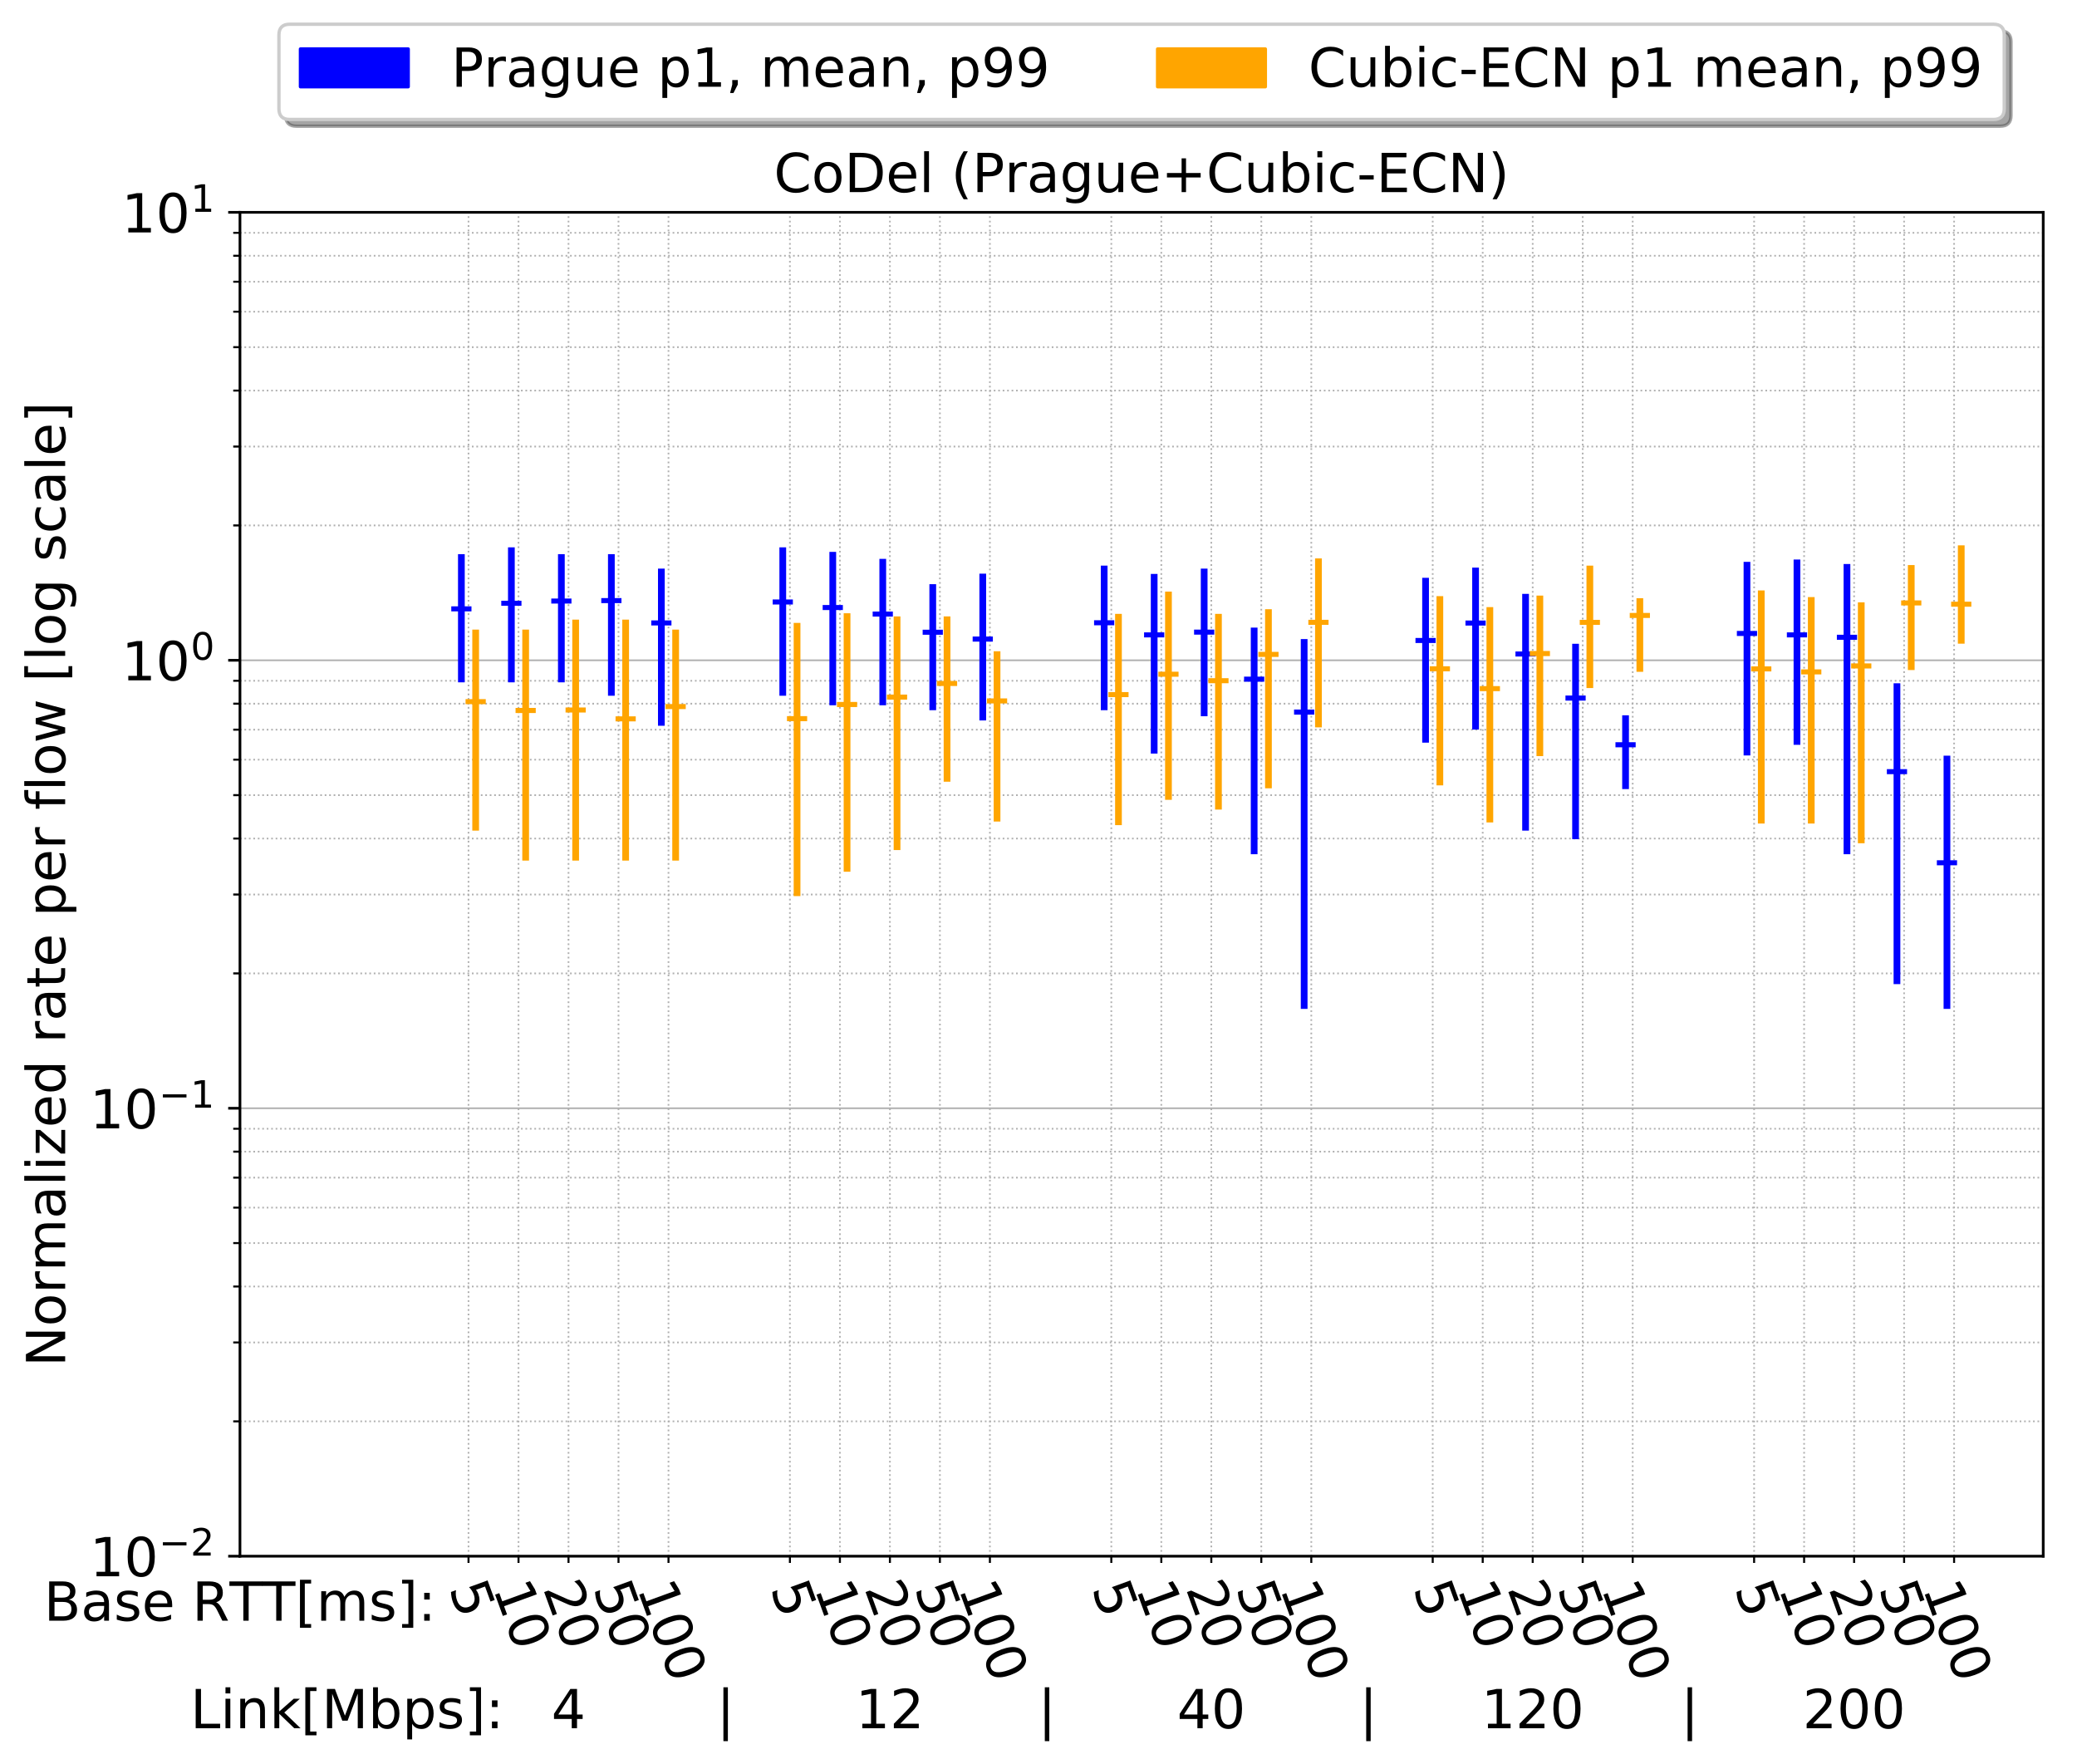 <?xml version="1.0" encoding="utf-8" standalone="no"?>
<!DOCTYPE svg PUBLIC "-//W3C//DTD SVG 1.1//EN"
  "http://www.w3.org/Graphics/SVG/1.1/DTD/svg11.dtd">
<!-- Created with matplotlib (http://matplotlib.org/) -->
<svg height="524pt" version="1.1" viewBox="0 0 617 524" width="617pt" xmlns="http://www.w3.org/2000/svg" xmlns:xlink="http://www.w3.org/1999/xlink">
 <defs>
  <style type="text/css">
*{stroke-linecap:butt;stroke-linejoin:round;}
  </style>
 </defs>
 <g id="figure_1">
  <g id="patch_1">
   <path d="M 0 524.368 
L 617.665 524.368 
L 617.665 0 
L 0 0 
z
" style="fill:#ffffff;"/>
  </g>
  <g id="axes_1">
   <g id="patch_2">
    <path d="M 71.285 462.235 
L 606.965 462.235 
L 606.965 63.067 
L 71.285 63.067 
z
" style="fill:#ffffff;"/>
   </g>
   <g id="matplotlib.axis_1">
    <g id="xtick_1">
     <g id="text_1">
      <!-- Link[Mbps]: -->
      <defs>
       <path d="M 9.812 72.906 
L 19.672 72.906 
L 19.672 8.297 
L 55.172 8.297 
L 55.172 0 
L 9.812 0 
z
" id="DejaVuSans-4c"/>
       <path d="M 9.422 54.688 
L 18.406 54.688 
L 18.406 0 
L 9.422 0 
z
M 9.422 75.984 
L 18.406 75.984 
L 18.406 64.594 
L 9.422 64.594 
z
" id="DejaVuSans-69"/>
       <path d="M 54.891 33.016 
L 54.891 0 
L 45.906 0 
L 45.906 32.719 
Q 45.906 40.484 42.875 44.328 
Q 39.844 48.188 33.797 48.188 
Q 26.516 48.188 22.312 43.547 
Q 18.109 38.922 18.109 30.906 
L 18.109 0 
L 9.078 0 
L 9.078 54.688 
L 18.109 54.688 
L 18.109 46.188 
Q 21.344 51.125 25.703 53.562 
Q 30.078 56 35.797 56 
Q 45.219 56 50.047 50.172 
Q 54.891 44.344 54.891 33.016 
z
" id="DejaVuSans-6e"/>
       <path d="M 9.078 75.984 
L 18.109 75.984 
L 18.109 31.109 
L 44.922 54.688 
L 56.391 54.688 
L 27.391 29.109 
L 57.625 0 
L 45.906 0 
L 18.109 26.703 
L 18.109 0 
L 9.078 0 
z
" id="DejaVuSans-6b"/>
       <path d="M 8.594 75.984 
L 29.297 75.984 
L 29.297 69 
L 17.578 69 
L 17.578 -6.203 
L 29.297 -6.203 
L 29.297 -13.188 
L 8.594 -13.188 
z
" id="DejaVuSans-5b"/>
       <path d="M 9.812 72.906 
L 24.516 72.906 
L 43.109 23.297 
L 61.812 72.906 
L 76.516 72.906 
L 76.516 0 
L 66.891 0 
L 66.891 64.016 
L 48.094 14.016 
L 38.188 14.016 
L 19.391 64.016 
L 19.391 0 
L 9.812 0 
z
" id="DejaVuSans-4d"/>
       <path d="M 48.688 27.297 
Q 48.688 37.203 44.609 42.844 
Q 40.531 48.484 33.406 48.484 
Q 26.266 48.484 22.188 42.844 
Q 18.109 37.203 18.109 27.297 
Q 18.109 17.391 22.188 11.75 
Q 26.266 6.109 33.406 6.109 
Q 40.531 6.109 44.609 11.75 
Q 48.688 17.391 48.688 27.297 
z
M 18.109 46.391 
Q 20.953 51.266 25.266 53.625 
Q 29.594 56 35.594 56 
Q 45.562 56 51.781 48.094 
Q 58.016 40.188 58.016 27.297 
Q 58.016 14.406 51.781 6.484 
Q 45.562 -1.422 35.594 -1.422 
Q 29.594 -1.422 25.266 0.953 
Q 20.953 3.328 18.109 8.203 
L 18.109 0 
L 9.078 0 
L 9.078 75.984 
L 18.109 75.984 
z
" id="DejaVuSans-62"/>
       <path d="M 18.109 8.203 
L 18.109 -20.797 
L 9.078 -20.797 
L 9.078 54.688 
L 18.109 54.688 
L 18.109 46.391 
Q 20.953 51.266 25.266 53.625 
Q 29.594 56 35.594 56 
Q 45.562 56 51.781 48.094 
Q 58.016 40.188 58.016 27.297 
Q 58.016 14.406 51.781 6.484 
Q 45.562 -1.422 35.594 -1.422 
Q 29.594 -1.422 25.266 0.953 
Q 20.953 3.328 18.109 8.203 
z
M 48.688 27.297 
Q 48.688 37.203 44.609 42.844 
Q 40.531 48.484 33.406 48.484 
Q 26.266 48.484 22.188 42.844 
Q 18.109 37.203 18.109 27.297 
Q 18.109 17.391 22.188 11.75 
Q 26.266 6.109 33.406 6.109 
Q 40.531 6.109 44.609 11.75 
Q 48.688 17.391 48.688 27.297 
z
" id="DejaVuSans-70"/>
       <path d="M 44.281 53.078 
L 44.281 44.578 
Q 40.484 46.531 36.375 47.5 
Q 32.281 48.484 27.875 48.484 
Q 21.188 48.484 17.844 46.438 
Q 14.5 44.391 14.5 40.281 
Q 14.5 37.156 16.891 35.375 
Q 19.281 33.594 26.516 31.984 
L 29.594 31.297 
Q 39.156 29.25 43.188 25.516 
Q 47.219 21.781 47.219 15.094 
Q 47.219 7.469 41.188 3.016 
Q 35.156 -1.422 24.609 -1.422 
Q 20.219 -1.422 15.453 -0.562 
Q 10.688 0.297 5.422 2 
L 5.422 11.281 
Q 10.406 8.688 15.234 7.391 
Q 20.062 6.109 24.812 6.109 
Q 31.156 6.109 34.562 8.281 
Q 37.984 10.453 37.984 14.406 
Q 37.984 18.062 35.516 20.016 
Q 33.062 21.969 24.703 23.781 
L 21.578 24.516 
Q 13.234 26.266 9.516 29.906 
Q 5.812 33.547 5.812 39.891 
Q 5.812 47.609 11.281 51.797 
Q 16.75 56 26.812 56 
Q 31.781 56 36.172 55.266 
Q 40.578 54.547 44.281 53.078 
z
" id="DejaVuSans-73"/>
       <path d="M 30.422 75.984 
L 30.422 -13.188 
L 9.719 -13.188 
L 9.719 -6.203 
L 21.391 -6.203 
L 21.391 69 
L 9.719 69 
L 9.719 75.984 
z
" id="DejaVuSans-5d"/>
       <path d="M 11.719 12.406 
L 22.016 12.406 
L 22.016 0 
L 11.719 0 
z
M 11.719 51.703 
L 22.016 51.703 
L 22.016 39.312 
L 11.719 39.312 
z
" id="DejaVuSans-3a"/>
      </defs>
      <g transform="translate(56.563 513.326)scale(0.16 -0.16)">
       <use xlink:href="#DejaVuSans-4c"/>
       <use x="55.713" xlink:href="#DejaVuSans-69"/>
       <use x="83.496" xlink:href="#DejaVuSans-6e"/>
       <use x="146.875" xlink:href="#DejaVuSans-6b"/>
       <use x="204.785" xlink:href="#DejaVuSans-5b"/>
       <use x="243.799" xlink:href="#DejaVuSans-4d"/>
       <use x="330.078" xlink:href="#DejaVuSans-62"/>
       <use x="393.555" xlink:href="#DejaVuSans-70"/>
       <use x="457.031" xlink:href="#DejaVuSans-73"/>
       <use x="509.131" xlink:href="#DejaVuSans-5d"/>
       <use x="548.145" xlink:href="#DejaVuSans-3a"/>
      </g>
     </g>
    </g>
    <g id="xtick_2">
     <g id="text_2">
      <!-- Base RTT[ms]: -->
      <defs>
       <path d="M 19.672 34.812 
L 19.672 8.109 
L 35.5 8.109 
Q 43.453 8.109 47.281 11.406 
Q 51.125 14.703 51.125 21.484 
Q 51.125 28.328 47.281 31.562 
Q 43.453 34.812 35.5 34.812 
z
M 19.672 64.797 
L 19.672 42.828 
L 34.281 42.828 
Q 41.5 42.828 45.031 45.531 
Q 48.578 48.25 48.578 53.812 
Q 48.578 59.328 45.031 62.062 
Q 41.5 64.797 34.281 64.797 
z
M 9.812 72.906 
L 35.016 72.906 
Q 46.297 72.906 52.391 68.219 
Q 58.5 63.531 58.5 54.891 
Q 58.5 48.188 55.375 44.234 
Q 52.25 40.281 46.188 39.312 
Q 53.469 37.75 57.5 32.781 
Q 61.531 27.828 61.531 20.406 
Q 61.531 10.641 54.891 5.312 
Q 48.25 0 35.984 0 
L 9.812 0 
z
" id="DejaVuSans-42"/>
       <path d="M 34.281 27.484 
Q 23.391 27.484 19.188 25 
Q 14.984 22.516 14.984 16.5 
Q 14.984 11.719 18.141 8.906 
Q 21.297 6.109 26.703 6.109 
Q 34.188 6.109 38.703 11.406 
Q 43.219 16.703 43.219 25.484 
L 43.219 27.484 
z
M 52.203 31.203 
L 52.203 0 
L 43.219 0 
L 43.219 8.297 
Q 40.141 3.328 35.547 0.953 
Q 30.953 -1.422 24.312 -1.422 
Q 15.922 -1.422 10.953 3.297 
Q 6 8.016 6 15.922 
Q 6 25.141 12.172 29.828 
Q 18.359 34.516 30.609 34.516 
L 43.219 34.516 
L 43.219 35.406 
Q 43.219 41.609 39.141 45 
Q 35.062 48.391 27.688 48.391 
Q 23 48.391 18.547 47.266 
Q 14.109 46.141 10.016 43.891 
L 10.016 52.203 
Q 14.938 54.109 19.578 55.047 
Q 24.219 56 28.609 56 
Q 40.484 56 46.344 49.844 
Q 52.203 43.703 52.203 31.203 
z
" id="DejaVuSans-61"/>
       <path d="M 56.203 29.594 
L 56.203 25.203 
L 14.891 25.203 
Q 15.484 15.922 20.484 11.062 
Q 25.484 6.203 34.422 6.203 
Q 39.594 6.203 44.453 7.469 
Q 49.312 8.734 54.109 11.281 
L 54.109 2.781 
Q 49.266 0.734 44.188 -0.344 
Q 39.109 -1.422 33.891 -1.422 
Q 20.797 -1.422 13.156 6.188 
Q 5.516 13.812 5.516 26.812 
Q 5.516 40.234 12.766 48.109 
Q 20.016 56 32.328 56 
Q 43.359 56 49.781 48.891 
Q 56.203 41.797 56.203 29.594 
z
M 47.219 32.234 
Q 47.125 39.594 43.094 43.984 
Q 39.062 48.391 32.422 48.391 
Q 24.906 48.391 20.391 44.141 
Q 15.875 39.891 15.188 32.172 
z
" id="DejaVuSans-65"/>
       <path id="DejaVuSans-20"/>
       <path d="M 44.391 34.188 
Q 47.562 33.109 50.562 29.594 
Q 53.562 26.078 56.594 19.922 
L 66.609 0 
L 56 0 
L 46.688 18.703 
Q 43.062 26.031 39.672 28.422 
Q 36.281 30.812 30.422 30.812 
L 19.672 30.812 
L 19.672 0 
L 9.812 0 
L 9.812 72.906 
L 32.078 72.906 
Q 44.578 72.906 50.734 67.672 
Q 56.891 62.453 56.891 51.906 
Q 56.891 45.016 53.688 40.469 
Q 50.484 35.938 44.391 34.188 
z
M 19.672 64.797 
L 19.672 38.922 
L 32.078 38.922 
Q 39.203 38.922 42.844 42.219 
Q 46.484 45.516 46.484 51.906 
Q 46.484 58.297 42.844 61.547 
Q 39.203 64.797 32.078 64.797 
z
" id="DejaVuSans-52"/>
       <path d="M -0.297 72.906 
L 61.375 72.906 
L 61.375 64.594 
L 35.5 64.594 
L 35.5 0 
L 25.594 0 
L 25.594 64.594 
L -0.297 64.594 
z
" id="DejaVuSans-54"/>
       <path d="M 52 44.188 
Q 55.375 50.25 60.062 53.125 
Q 64.75 56 71.094 56 
Q 79.641 56 84.281 50.016 
Q 88.922 44.047 88.922 33.016 
L 88.922 0 
L 79.891 0 
L 79.891 32.719 
Q 79.891 40.578 77.094 44.375 
Q 74.312 48.188 68.609 48.188 
Q 61.625 48.188 57.562 43.547 
Q 53.516 38.922 53.516 30.906 
L 53.516 0 
L 44.484 0 
L 44.484 32.719 
Q 44.484 40.625 41.703 44.406 
Q 38.922 48.188 33.109 48.188 
Q 26.219 48.188 22.156 43.531 
Q 18.109 38.875 18.109 30.906 
L 18.109 0 
L 9.078 0 
L 9.078 54.688 
L 18.109 54.688 
L 18.109 46.188 
Q 21.188 51.219 25.484 53.609 
Q 29.781 56 35.688 56 
Q 41.656 56 45.828 52.969 
Q 50 49.953 52 44.188 
z
" id="DejaVuSans-6d"/>
      </defs>
      <g transform="translate(13.043 481.392)scale(0.16 -0.16)">
       <use xlink:href="#DejaVuSans-42"/>
       <use x="68.604" xlink:href="#DejaVuSans-61"/>
       <use x="129.883" xlink:href="#DejaVuSans-73"/>
       <use x="181.982" xlink:href="#DejaVuSans-65"/>
       <use x="243.506" xlink:href="#DejaVuSans-20"/>
       <use x="275.293" xlink:href="#DejaVuSans-52"/>
       <use x="344.666" xlink:href="#DejaVuSans-54"/>
       <use x="405.734" xlink:href="#DejaVuSans-54"/>
       <use x="466.818" xlink:href="#DejaVuSans-5b"/>
       <use x="505.832" xlink:href="#DejaVuSans-6d"/>
       <use x="603.244" xlink:href="#DejaVuSans-73"/>
       <use x="655.344" xlink:href="#DejaVuSans-5d"/>
       <use x="694.357" xlink:href="#DejaVuSans-3a"/>
      </g>
     </g>
    </g>
    <g id="xtick_3">
     <g id="text_3">
      <!-- 4 -->
      <defs>
       <path d="M 37.797 64.312 
L 12.891 25.391 
L 37.797 25.391 
z
M 35.203 72.906 
L 47.609 72.906 
L 47.609 25.391 
L 58.016 25.391 
L 58.016 17.188 
L 47.609 17.188 
L 47.609 0 
L 37.797 0 
L 37.797 17.188 
L 4.891 17.188 
L 4.891 26.703 
z
" id="DejaVuSans-34"/>
      </defs>
      <g transform="translate(163.793 513.326)scale(0.16 -0.16)">
       <use xlink:href="#DejaVuSans-34"/>
      </g>
     </g>
    </g>
    <g id="xtick_4">
     <g id="text_4">
      <!-- | -->
      <defs>
       <path d="M 21 76.422 
L 21 -23.578 
L 12.703 -23.578 
L 12.703 76.422 
z
" id="DejaVuSans-7c"/>
      </defs>
      <g transform="translate(212.865 513.396)scale(0.16 -0.16)">
       <use xlink:href="#DejaVuSans-7c"/>
      </g>
     </g>
    </g>
    <g id="xtick_5">
     <g id="text_5">
      <!-- 12 -->
      <defs>
       <path d="M 12.406 8.297 
L 28.516 8.297 
L 28.516 63.922 
L 10.984 60.406 
L 10.984 69.391 
L 28.422 72.906 
L 38.281 72.906 
L 38.281 8.297 
L 54.391 8.297 
L 54.391 0 
L 12.406 0 
z
" id="DejaVuSans-31"/>
       <path d="M 19.188 8.297 
L 53.609 8.297 
L 53.609 0 
L 7.328 0 
L 7.328 8.297 
Q 12.938 14.109 22.625 23.891 
Q 32.328 33.688 34.812 36.531 
Q 39.547 41.844 41.422 45.531 
Q 43.312 49.219 43.312 52.781 
Q 43.312 58.594 39.234 62.25 
Q 35.156 65.922 28.609 65.922 
Q 23.969 65.922 18.812 64.312 
Q 13.672 62.703 7.812 59.422 
L 7.812 69.391 
Q 13.766 71.781 18.938 73 
Q 24.125 74.219 28.422 74.219 
Q 39.75 74.219 46.484 68.547 
Q 53.219 62.891 53.219 53.422 
Q 53.219 48.922 51.531 44.891 
Q 49.859 40.875 45.406 35.406 
Q 44.188 33.984 37.641 27.219 
Q 31.109 20.453 19.188 8.297 
z
" id="DejaVuSans-32"/>
      </defs>
      <g transform="translate(254.179 513.326)scale(0.16 -0.16)">
       <use xlink:href="#DejaVuSans-31"/>
       <use x="63.623" xlink:href="#DejaVuSans-32"/>
      </g>
     </g>
    </g>
    <g id="xtick_6">
     <g id="text_6">
      <!-- | -->
      <g transform="translate(308.341 513.396)scale(0.16 -0.16)">
       <use xlink:href="#DejaVuSans-7c"/>
      </g>
     </g>
    </g>
    <g id="xtick_7">
     <g id="text_7">
      <!-- 40 -->
      <defs>
       <path d="M 31.781 66.406 
Q 24.172 66.406 20.328 58.906 
Q 16.5 51.422 16.5 36.375 
Q 16.5 21.391 20.328 13.891 
Q 24.172 6.391 31.781 6.391 
Q 39.453 6.391 43.281 13.891 
Q 47.125 21.391 47.125 36.375 
Q 47.125 51.422 43.281 58.906 
Q 39.453 66.406 31.781 66.406 
z
M 31.781 74.219 
Q 44.047 74.219 50.516 64.516 
Q 56.984 54.828 56.984 36.375 
Q 56.984 17.969 50.516 8.266 
Q 44.047 -1.422 31.781 -1.422 
Q 19.531 -1.422 13.062 8.266 
Q 6.594 17.969 6.594 36.375 
Q 6.594 54.828 13.062 64.516 
Q 19.531 74.219 31.781 74.219 
z
" id="DejaVuSans-30"/>
      </defs>
      <g transform="translate(349.655 513.326)scale(0.16 -0.16)">
       <use xlink:href="#DejaVuSans-34"/>
       <use x="63.623" xlink:href="#DejaVuSans-30"/>
      </g>
     </g>
    </g>
    <g id="xtick_8">
     <g id="text_8">
      <!-- | -->
      <g transform="translate(403.817 513.396)scale(0.16 -0.16)">
       <use xlink:href="#DejaVuSans-7c"/>
      </g>
     </g>
    </g>
    <g id="xtick_9">
     <g id="text_9">
      <!-- 120 -->
      <g transform="translate(440.041 513.326)scale(0.16 -0.16)">
       <use xlink:href="#DejaVuSans-31"/>
       <use x="63.623" xlink:href="#DejaVuSans-32"/>
       <use x="127.246" xlink:href="#DejaVuSans-30"/>
      </g>
     </g>
    </g>
    <g id="xtick_10">
     <g id="text_10">
      <!-- | -->
      <g transform="translate(499.293 513.396)scale(0.16 -0.16)">
       <use xlink:href="#DejaVuSans-7c"/>
      </g>
     </g>
    </g>
    <g id="xtick_11">
     <g id="text_11">
      <!-- 200 -->
      <g transform="translate(535.517 513.326)scale(0.16 -0.16)">
       <use xlink:href="#DejaVuSans-32"/>
       <use x="63.623" xlink:href="#DejaVuSans-30"/>
       <use x="127.246" xlink:href="#DejaVuSans-30"/>
      </g>
     </g>
    </g>
    <g id="xtick_12">
     <g id="line2d_1">
      <path clip-path="url(#p7469fac10c)" d="M 139.179 462.235 
L 139.179 63.067 
" style="fill:none;stroke:#b0b0b0;stroke-dasharray:0.5,0.825;stroke-dashoffset:0;stroke-width:0.5;"/>
     </g>
     <g id="line2d_2">
      <defs>
       <path d="M 0 0 
L 0 2 
" id="m347e904608" style="stroke:#000000;stroke-width:0.6;"/>
      </defs>
      <g>
       <use style="stroke:#000000;stroke-width:0.6;" x="139.179" xlink:href="#m347e904608" y="462.235"/>
      </g>
     </g>
     <g id="text_12">
      <!-- 5 -->
      <defs>
       <path d="M 10.797 72.906 
L 49.516 72.906 
L 49.516 64.594 
L 19.828 64.594 
L 19.828 46.734 
Q 21.969 47.469 24.109 47.828 
Q 26.266 48.188 28.422 48.188 
Q 40.625 48.188 47.75 41.5 
Q 54.891 34.812 54.891 23.391 
Q 54.891 11.625 47.562 5.094 
Q 40.234 -1.422 26.906 -1.422 
Q 22.312 -1.422 17.547 -0.641 
Q 12.797 0.141 7.719 1.703 
L 7.719 11.625 
Q 12.109 9.234 16.797 8.062 
Q 21.484 6.891 26.703 6.891 
Q 35.156 6.891 40.078 11.328 
Q 45.016 15.766 45.016 23.391 
Q 45.016 31 40.078 35.438 
Q 35.156 39.891 26.703 39.891 
Q 22.75 39.891 18.812 39.016 
Q 14.891 38.141 10.797 36.281 
z
" id="DejaVuSans-35"/>
      </defs>
      <g transform="translate(133.289 471.793)rotate(-290)scale(0.16 -0.16)">
       <use xlink:href="#DejaVuSans-35"/>
      </g>
     </g>
    </g>
    <g id="xtick_13">
     <g id="line2d_3">
      <path clip-path="url(#p7469fac10c)" d="M 154.031 462.235 
L 154.031 63.067 
" style="fill:none;stroke:#b0b0b0;stroke-dasharray:0.5,0.825;stroke-dashoffset:0;stroke-width:0.5;"/>
     </g>
     <g id="line2d_4">
      <g>
       <use style="stroke:#000000;stroke-width:0.6;" x="154.031" xlink:href="#m347e904608" y="462.235"/>
      </g>
     </g>
     <g id="text_13">
      <!-- 10 -->
      <g transform="translate(146.4 471.793)rotate(-290)scale(0.16 -0.16)">
       <use xlink:href="#DejaVuSans-31"/>
       <use x="63.623" xlink:href="#DejaVuSans-30"/>
      </g>
     </g>
    </g>
    <g id="xtick_14">
     <g id="line2d_5">
      <path clip-path="url(#p7469fac10c)" d="M 168.883 462.235 
L 168.883 63.067 
" style="fill:none;stroke:#b0b0b0;stroke-dasharray:0.5,0.825;stroke-dashoffset:0;stroke-width:0.5;"/>
     </g>
     <g id="line2d_6">
      <g>
       <use style="stroke:#000000;stroke-width:0.6;" x="168.883" xlink:href="#m347e904608" y="462.235"/>
      </g>
     </g>
     <g id="text_14">
      <!-- 20 -->
      <g transform="translate(161.252 471.793)rotate(-290)scale(0.16 -0.16)">
       <use xlink:href="#DejaVuSans-32"/>
       <use x="63.623" xlink:href="#DejaVuSans-30"/>
      </g>
     </g>
    </g>
    <g id="xtick_15">
     <g id="line2d_7">
      <path clip-path="url(#p7469fac10c)" d="M 183.735 462.235 
L 183.735 63.067 
" style="fill:none;stroke:#b0b0b0;stroke-dasharray:0.5,0.825;stroke-dashoffset:0;stroke-width:0.5;"/>
     </g>
     <g id="line2d_8">
      <g>
       <use style="stroke:#000000;stroke-width:0.6;" x="183.735" xlink:href="#m347e904608" y="462.235"/>
      </g>
     </g>
     <g id="text_15">
      <!-- 50 -->
      <g transform="translate(176.104 471.793)rotate(-290)scale(0.16 -0.16)">
       <use xlink:href="#DejaVuSans-35"/>
       <use x="63.623" xlink:href="#DejaVuSans-30"/>
      </g>
     </g>
    </g>
    <g id="xtick_16">
     <g id="line2d_9">
      <path clip-path="url(#p7469fac10c)" d="M 198.586 462.235 
L 198.586 63.067 
" style="fill:none;stroke:#b0b0b0;stroke-dasharray:0.5,0.825;stroke-dashoffset:0;stroke-width:0.5;"/>
     </g>
     <g id="line2d_10">
      <g>
       <use style="stroke:#000000;stroke-width:0.6;" x="198.586" xlink:href="#m347e904608" y="462.235"/>
      </g>
     </g>
     <g id="text_16">
      <!-- 100 -->
      <g transform="translate(189.215 471.793)rotate(-290)scale(0.16 -0.16)">
       <use xlink:href="#DejaVuSans-31"/>
       <use x="63.623" xlink:href="#DejaVuSans-30"/>
       <use x="127.246" xlink:href="#DejaVuSans-30"/>
      </g>
     </g>
    </g>
    <g id="xtick_17">
     <g id="line2d_11">
      <path clip-path="url(#p7469fac10c)" d="M 234.655 462.235 
L 234.655 63.067 
" style="fill:none;stroke:#b0b0b0;stroke-dasharray:0.5,0.825;stroke-dashoffset:0;stroke-width:0.5;"/>
     </g>
     <g id="line2d_12">
      <g>
       <use style="stroke:#000000;stroke-width:0.6;" x="234.655" xlink:href="#m347e904608" y="462.235"/>
      </g>
     </g>
     <g id="text_17">
      <!-- 5 -->
      <g transform="translate(228.765 471.793)rotate(-290)scale(0.16 -0.16)">
       <use xlink:href="#DejaVuSans-35"/>
      </g>
     </g>
    </g>
    <g id="xtick_18">
     <g id="line2d_13">
      <path clip-path="url(#p7469fac10c)" d="M 249.507 462.235 
L 249.507 63.067 
" style="fill:none;stroke:#b0b0b0;stroke-dasharray:0.5,0.825;stroke-dashoffset:0;stroke-width:0.5;"/>
     </g>
     <g id="line2d_14">
      <g>
       <use style="stroke:#000000;stroke-width:0.6;" x="249.507" xlink:href="#m347e904608" y="462.235"/>
      </g>
     </g>
     <g id="text_18">
      <!-- 10 -->
      <g transform="translate(241.876 471.793)rotate(-290)scale(0.16 -0.16)">
       <use xlink:href="#DejaVuSans-31"/>
       <use x="63.623" xlink:href="#DejaVuSans-30"/>
      </g>
     </g>
    </g>
    <g id="xtick_19">
     <g id="line2d_15">
      <path clip-path="url(#p7469fac10c)" d="M 264.359 462.235 
L 264.359 63.067 
" style="fill:none;stroke:#b0b0b0;stroke-dasharray:0.5,0.825;stroke-dashoffset:0;stroke-width:0.5;"/>
     </g>
     <g id="line2d_16">
      <g>
       <use style="stroke:#000000;stroke-width:0.6;" x="264.359" xlink:href="#m347e904608" y="462.235"/>
      </g>
     </g>
     <g id="text_19">
      <!-- 20 -->
      <g transform="translate(256.728 471.793)rotate(-290)scale(0.16 -0.16)">
       <use xlink:href="#DejaVuSans-32"/>
       <use x="63.623" xlink:href="#DejaVuSans-30"/>
      </g>
     </g>
    </g>
    <g id="xtick_20">
     <g id="line2d_17">
      <path clip-path="url(#p7469fac10c)" d="M 279.211 462.235 
L 279.211 63.067 
" style="fill:none;stroke:#b0b0b0;stroke-dasharray:0.5,0.825;stroke-dashoffset:0;stroke-width:0.5;"/>
     </g>
     <g id="line2d_18">
      <g>
       <use style="stroke:#000000;stroke-width:0.6;" x="279.211" xlink:href="#m347e904608" y="462.235"/>
      </g>
     </g>
     <g id="text_20">
      <!-- 50 -->
      <g transform="translate(271.58 471.793)rotate(-290)scale(0.16 -0.16)">
       <use xlink:href="#DejaVuSans-35"/>
       <use x="63.623" xlink:href="#DejaVuSans-30"/>
      </g>
     </g>
    </g>
    <g id="xtick_21">
     <g id="line2d_19">
      <path clip-path="url(#p7469fac10c)" d="M 294.062 462.235 
L 294.062 63.067 
" style="fill:none;stroke:#b0b0b0;stroke-dasharray:0.5,0.825;stroke-dashoffset:0;stroke-width:0.5;"/>
     </g>
     <g id="line2d_20">
      <g>
       <use style="stroke:#000000;stroke-width:0.6;" x="294.062" xlink:href="#m347e904608" y="462.235"/>
      </g>
     </g>
     <g id="text_21">
      <!-- 100 -->
      <g transform="translate(284.691 471.793)rotate(-290)scale(0.16 -0.16)">
       <use xlink:href="#DejaVuSans-31"/>
       <use x="63.623" xlink:href="#DejaVuSans-30"/>
       <use x="127.246" xlink:href="#DejaVuSans-30"/>
      </g>
     </g>
    </g>
    <g id="xtick_22">
     <g id="line2d_21">
      <path clip-path="url(#p7469fac10c)" d="M 330.131 462.235 
L 330.131 63.067 
" style="fill:none;stroke:#b0b0b0;stroke-dasharray:0.5,0.825;stroke-dashoffset:0;stroke-width:0.5;"/>
     </g>
     <g id="line2d_22">
      <g>
       <use style="stroke:#000000;stroke-width:0.6;" x="330.131" xlink:href="#m347e904608" y="462.235"/>
      </g>
     </g>
     <g id="text_22">
      <!-- 5 -->
      <g transform="translate(324.241 471.793)rotate(-290)scale(0.16 -0.16)">
       <use xlink:href="#DejaVuSans-35"/>
      </g>
     </g>
    </g>
    <g id="xtick_23">
     <g id="line2d_23">
      <path clip-path="url(#p7469fac10c)" d="M 344.983 462.235 
L 344.983 63.067 
" style="fill:none;stroke:#b0b0b0;stroke-dasharray:0.5,0.825;stroke-dashoffset:0;stroke-width:0.5;"/>
     </g>
     <g id="line2d_24">
      <g>
       <use style="stroke:#000000;stroke-width:0.6;" x="344.983" xlink:href="#m347e904608" y="462.235"/>
      </g>
     </g>
     <g id="text_23">
      <!-- 10 -->
      <g transform="translate(337.352 471.793)rotate(-290)scale(0.16 -0.16)">
       <use xlink:href="#DejaVuSans-31"/>
       <use x="63.623" xlink:href="#DejaVuSans-30"/>
      </g>
     </g>
    </g>
    <g id="xtick_24">
     <g id="line2d_25">
      <path clip-path="url(#p7469fac10c)" d="M 359.835 462.235 
L 359.835 63.067 
" style="fill:none;stroke:#b0b0b0;stroke-dasharray:0.5,0.825;stroke-dashoffset:0;stroke-width:0.5;"/>
     </g>
     <g id="line2d_26">
      <g>
       <use style="stroke:#000000;stroke-width:0.6;" x="359.835" xlink:href="#m347e904608" y="462.235"/>
      </g>
     </g>
     <g id="text_24">
      <!-- 20 -->
      <g transform="translate(352.204 471.793)rotate(-290)scale(0.16 -0.16)">
       <use xlink:href="#DejaVuSans-32"/>
       <use x="63.623" xlink:href="#DejaVuSans-30"/>
      </g>
     </g>
    </g>
    <g id="xtick_25">
     <g id="line2d_27">
      <path clip-path="url(#p7469fac10c)" d="M 374.687 462.235 
L 374.687 63.067 
" style="fill:none;stroke:#b0b0b0;stroke-dasharray:0.5,0.825;stroke-dashoffset:0;stroke-width:0.5;"/>
     </g>
     <g id="line2d_28">
      <g>
       <use style="stroke:#000000;stroke-width:0.6;" x="374.687" xlink:href="#m347e904608" y="462.235"/>
      </g>
     </g>
     <g id="text_25">
      <!-- 50 -->
      <g transform="translate(367.056 471.793)rotate(-290)scale(0.16 -0.16)">
       <use xlink:href="#DejaVuSans-35"/>
       <use x="63.623" xlink:href="#DejaVuSans-30"/>
      </g>
     </g>
    </g>
    <g id="xtick_26">
     <g id="line2d_29">
      <path clip-path="url(#p7469fac10c)" d="M 389.538 462.235 
L 389.538 63.067 
" style="fill:none;stroke:#b0b0b0;stroke-dasharray:0.5,0.825;stroke-dashoffset:0;stroke-width:0.5;"/>
     </g>
     <g id="line2d_30">
      <g>
       <use style="stroke:#000000;stroke-width:0.6;" x="389.538" xlink:href="#m347e904608" y="462.235"/>
      </g>
     </g>
     <g id="text_26">
      <!-- 100 -->
      <g transform="translate(380.167 471.793)rotate(-290)scale(0.16 -0.16)">
       <use xlink:href="#DejaVuSans-31"/>
       <use x="63.623" xlink:href="#DejaVuSans-30"/>
       <use x="127.246" xlink:href="#DejaVuSans-30"/>
      </g>
     </g>
    </g>
    <g id="xtick_27">
     <g id="line2d_31">
      <path clip-path="url(#p7469fac10c)" d="M 425.607 462.235 
L 425.607 63.067 
" style="fill:none;stroke:#b0b0b0;stroke-dasharray:0.5,0.825;stroke-dashoffset:0;stroke-width:0.5;"/>
     </g>
     <g id="line2d_32">
      <g>
       <use style="stroke:#000000;stroke-width:0.6;" x="425.607" xlink:href="#m347e904608" y="462.235"/>
      </g>
     </g>
     <g id="text_27">
      <!-- 5 -->
      <g transform="translate(419.718 471.793)rotate(-290)scale(0.16 -0.16)">
       <use xlink:href="#DejaVuSans-35"/>
      </g>
     </g>
    </g>
    <g id="xtick_28">
     <g id="line2d_33">
      <path clip-path="url(#p7469fac10c)" d="M 440.459 462.235 
L 440.459 63.067 
" style="fill:none;stroke:#b0b0b0;stroke-dasharray:0.5,0.825;stroke-dashoffset:0;stroke-width:0.5;"/>
     </g>
     <g id="line2d_34">
      <g>
       <use style="stroke:#000000;stroke-width:0.6;" x="440.459" xlink:href="#m347e904608" y="462.235"/>
      </g>
     </g>
     <g id="text_28">
      <!-- 10 -->
      <g transform="translate(432.828 471.793)rotate(-290)scale(0.16 -0.16)">
       <use xlink:href="#DejaVuSans-31"/>
       <use x="63.623" xlink:href="#DejaVuSans-30"/>
      </g>
     </g>
    </g>
    <g id="xtick_29">
     <g id="line2d_35">
      <path clip-path="url(#p7469fac10c)" d="M 455.311 462.235 
L 455.311 63.067 
" style="fill:none;stroke:#b0b0b0;stroke-dasharray:0.5,0.825;stroke-dashoffset:0;stroke-width:0.5;"/>
     </g>
     <g id="line2d_36">
      <g>
       <use style="stroke:#000000;stroke-width:0.6;" x="455.311" xlink:href="#m347e904608" y="462.235"/>
      </g>
     </g>
     <g id="text_29">
      <!-- 20 -->
      <g transform="translate(447.68 471.793)rotate(-290)scale(0.16 -0.16)">
       <use xlink:href="#DejaVuSans-32"/>
       <use x="63.623" xlink:href="#DejaVuSans-30"/>
      </g>
     </g>
    </g>
    <g id="xtick_30">
     <g id="line2d_37">
      <path clip-path="url(#p7469fac10c)" d="M 470.163 462.235 
L 470.163 63.067 
" style="fill:none;stroke:#b0b0b0;stroke-dasharray:0.5,0.825;stroke-dashoffset:0;stroke-width:0.5;"/>
     </g>
     <g id="line2d_38">
      <g>
       <use style="stroke:#000000;stroke-width:0.6;" x="470.163" xlink:href="#m347e904608" y="462.235"/>
      </g>
     </g>
     <g id="text_30">
      <!-- 50 -->
      <g transform="translate(462.532 471.793)rotate(-290)scale(0.16 -0.16)">
       <use xlink:href="#DejaVuSans-35"/>
       <use x="63.623" xlink:href="#DejaVuSans-30"/>
      </g>
     </g>
    </g>
    <g id="xtick_31">
     <g id="line2d_39">
      <path clip-path="url(#p7469fac10c)" d="M 485.014 462.235 
L 485.014 63.067 
" style="fill:none;stroke:#b0b0b0;stroke-dasharray:0.5,0.825;stroke-dashoffset:0;stroke-width:0.5;"/>
     </g>
     <g id="line2d_40">
      <g>
       <use style="stroke:#000000;stroke-width:0.6;" x="485.014" xlink:href="#m347e904608" y="462.235"/>
      </g>
     </g>
     <g id="text_31">
      <!-- 100 -->
      <g transform="translate(475.643 471.793)rotate(-290)scale(0.16 -0.16)">
       <use xlink:href="#DejaVuSans-31"/>
       <use x="63.623" xlink:href="#DejaVuSans-30"/>
       <use x="127.246" xlink:href="#DejaVuSans-30"/>
      </g>
     </g>
    </g>
    <g id="xtick_32">
     <g id="line2d_41">
      <path clip-path="url(#p7469fac10c)" d="M 521.083 462.235 
L 521.083 63.067 
" style="fill:none;stroke:#b0b0b0;stroke-dasharray:0.5,0.825;stroke-dashoffset:0;stroke-width:0.5;"/>
     </g>
     <g id="line2d_42">
      <g>
       <use style="stroke:#000000;stroke-width:0.6;" x="521.083" xlink:href="#m347e904608" y="462.235"/>
      </g>
     </g>
     <g id="text_32">
      <!-- 5 -->
      <g transform="translate(515.194 471.793)rotate(-290)scale(0.16 -0.16)">
       <use xlink:href="#DejaVuSans-35"/>
      </g>
     </g>
    </g>
    <g id="xtick_33">
     <g id="line2d_43">
      <path clip-path="url(#p7469fac10c)" d="M 535.935 462.235 
L 535.935 63.067 
" style="fill:none;stroke:#b0b0b0;stroke-dasharray:0.5,0.825;stroke-dashoffset:0;stroke-width:0.5;"/>
     </g>
     <g id="line2d_44">
      <g>
       <use style="stroke:#000000;stroke-width:0.6;" x="535.935" xlink:href="#m347e904608" y="462.235"/>
      </g>
     </g>
     <g id="text_33">
      <!-- 10 -->
      <g transform="translate(528.304 471.793)rotate(-290)scale(0.16 -0.16)">
       <use xlink:href="#DejaVuSans-31"/>
       <use x="63.623" xlink:href="#DejaVuSans-30"/>
      </g>
     </g>
    </g>
    <g id="xtick_34">
     <g id="line2d_45">
      <path clip-path="url(#p7469fac10c)" d="M 550.787 462.235 
L 550.787 63.067 
" style="fill:none;stroke:#b0b0b0;stroke-dasharray:0.5,0.825;stroke-dashoffset:0;stroke-width:0.5;"/>
     </g>
     <g id="line2d_46">
      <g>
       <use style="stroke:#000000;stroke-width:0.6;" x="550.787" xlink:href="#m347e904608" y="462.235"/>
      </g>
     </g>
     <g id="text_34">
      <!-- 20 -->
      <g transform="translate(543.156 471.793)rotate(-290)scale(0.16 -0.16)">
       <use xlink:href="#DejaVuSans-32"/>
       <use x="63.623" xlink:href="#DejaVuSans-30"/>
      </g>
     </g>
    </g>
    <g id="xtick_35">
     <g id="line2d_47">
      <path clip-path="url(#p7469fac10c)" d="M 565.639 462.235 
L 565.639 63.067 
" style="fill:none;stroke:#b0b0b0;stroke-dasharray:0.5,0.825;stroke-dashoffset:0;stroke-width:0.5;"/>
     </g>
     <g id="line2d_48">
      <g>
       <use style="stroke:#000000;stroke-width:0.6;" x="565.639" xlink:href="#m347e904608" y="462.235"/>
      </g>
     </g>
     <g id="text_35">
      <!-- 50 -->
      <g transform="translate(558.008 471.793)rotate(-290)scale(0.16 -0.16)">
       <use xlink:href="#DejaVuSans-35"/>
       <use x="63.623" xlink:href="#DejaVuSans-30"/>
      </g>
     </g>
    </g>
    <g id="xtick_36">
     <g id="line2d_49">
      <path clip-path="url(#p7469fac10c)" d="M 580.49 462.235 
L 580.49 63.067 
" style="fill:none;stroke:#b0b0b0;stroke-dasharray:0.5,0.825;stroke-dashoffset:0;stroke-width:0.5;"/>
     </g>
     <g id="line2d_50">
      <g>
       <use style="stroke:#000000;stroke-width:0.6;" x="580.49" xlink:href="#m347e904608" y="462.235"/>
      </g>
     </g>
     <g id="text_36">
      <!-- 100 -->
      <g transform="translate(571.119 471.793)rotate(-290)scale(0.16 -0.16)">
       <use xlink:href="#DejaVuSans-31"/>
       <use x="63.623" xlink:href="#DejaVuSans-30"/>
       <use x="127.246" xlink:href="#DejaVuSans-30"/>
      </g>
     </g>
    </g>
   </g>
   <g id="matplotlib.axis_2">
    <g id="ytick_1">
     <g id="line2d_51">
      <path clip-path="url(#p7469fac10c)" d="M 71.285 462.235 
L 606.965 462.235 
" style="fill:none;stroke:#b0b0b0;stroke-linecap:square;stroke-width:0.5;"/>
     </g>
     <g id="line2d_52">
      <defs>
       <path d="M 0 0 
L -3.5 0 
" id="m9f74be9a69" style="stroke:#000000;stroke-width:0.8;"/>
      </defs>
      <g>
       <use style="stroke:#000000;stroke-width:0.8;" x="71.285" xlink:href="#m9f74be9a69" y="462.235"/>
      </g>
     </g>
     <g id="text_37">
      <!-- $\mathdefault{10^{-2}}$ -->
      <defs>
       <path d="M 10.594 35.5 
L 73.188 35.5 
L 73.188 27.203 
L 10.594 27.203 
z
" id="DejaVuSans-2212"/>
      </defs>
      <g transform="translate(26.685 468.314)scale(0.16 -0.16)">
       <use transform="translate(0 0.766)" xlink:href="#DejaVuSans-31"/>
       <use transform="translate(63.623 0.766)" xlink:href="#DejaVuSans-30"/>
       <use transform="translate(128.203 39.047)scale(0.7)" xlink:href="#DejaVuSans-2212"/>
       <use transform="translate(186.855 39.047)scale(0.7)" xlink:href="#DejaVuSans-32"/>
      </g>
     </g>
    </g>
    <g id="ytick_2">
     <g id="line2d_53">
      <path clip-path="url(#p7469fac10c)" d="M 71.285 329.179 
L 606.965 329.179 
" style="fill:none;stroke:#b0b0b0;stroke-linecap:square;stroke-width:0.5;"/>
     </g>
     <g id="line2d_54">
      <g>
       <use style="stroke:#000000;stroke-width:0.8;" x="71.285" xlink:href="#m9f74be9a69" y="329.179"/>
      </g>
     </g>
     <g id="text_38">
      <!-- $\mathdefault{10^{-1}}$ -->
      <g transform="translate(26.685 335.258)scale(0.16 -0.16)">
       <use transform="translate(0 0.684)" xlink:href="#DejaVuSans-31"/>
       <use transform="translate(63.623 0.684)" xlink:href="#DejaVuSans-30"/>
       <use transform="translate(128.203 38.966)scale(0.7)" xlink:href="#DejaVuSans-2212"/>
       <use transform="translate(186.855 38.966)scale(0.7)" xlink:href="#DejaVuSans-31"/>
      </g>
     </g>
    </g>
    <g id="ytick_3">
     <g id="line2d_55">
      <path clip-path="url(#p7469fac10c)" d="M 71.285 196.123 
L 606.965 196.123 
" style="fill:none;stroke:#b0b0b0;stroke-linecap:square;stroke-width:0.5;"/>
     </g>
     <g id="line2d_56">
      <g>
       <use style="stroke:#000000;stroke-width:0.8;" x="71.285" xlink:href="#m9f74be9a69" y="196.123"/>
      </g>
     </g>
     <g id="text_39">
      <!-- $\mathdefault{10^{0}}$ -->
      <g transform="translate(36.125 202.202)scale(0.16 -0.16)">
       <use transform="translate(0 0.766)" xlink:href="#DejaVuSans-31"/>
       <use transform="translate(63.623 0.766)" xlink:href="#DejaVuSans-30"/>
       <use transform="translate(128.203 39.047)scale(0.7)" xlink:href="#DejaVuSans-30"/>
      </g>
     </g>
    </g>
    <g id="ytick_4">
     <g id="line2d_57">
      <path clip-path="url(#p7469fac10c)" d="M 71.285 63.067 
L 606.965 63.067 
" style="fill:none;stroke:#b0b0b0;stroke-linecap:square;stroke-width:0.5;"/>
     </g>
     <g id="line2d_58">
      <g>
       <use style="stroke:#000000;stroke-width:0.8;" x="71.285" xlink:href="#m9f74be9a69" y="63.067"/>
      </g>
     </g>
     <g id="text_40">
      <!-- $\mathdefault{10^{1}}$ -->
      <g transform="translate(36.125 69.146)scale(0.16 -0.16)">
       <use transform="translate(0 0.684)" xlink:href="#DejaVuSans-31"/>
       <use transform="translate(63.623 0.684)" xlink:href="#DejaVuSans-30"/>
       <use transform="translate(128.203 38.966)scale(0.7)" xlink:href="#DejaVuSans-31"/>
      </g>
     </g>
    </g>
    <g id="ytick_5">
     <g id="line2d_59">
      <path clip-path="url(#p7469fac10c)" d="M 71.285 422.181 
L 606.965 422.181 
" style="fill:none;stroke:#b0b0b0;stroke-dasharray:0.5,0.825;stroke-dashoffset:0;stroke-width:0.5;"/>
     </g>
     <g id="line2d_60">
      <defs>
       <path d="M 0 0 
L -2 0 
" id="m368aca5b9c" style="stroke:#000000;stroke-width:0.6;"/>
      </defs>
      <g>
       <use style="stroke:#000000;stroke-width:0.6;" x="71.285" xlink:href="#m368aca5b9c" y="422.181"/>
      </g>
     </g>
    </g>
    <g id="ytick_6">
     <g id="line2d_61">
      <path clip-path="url(#p7469fac10c)" d="M 71.285 398.751 
L 606.965 398.751 
" style="fill:none;stroke:#b0b0b0;stroke-dasharray:0.5,0.825;stroke-dashoffset:0;stroke-width:0.5;"/>
     </g>
     <g id="line2d_62">
      <g>
       <use style="stroke:#000000;stroke-width:0.6;" x="71.285" xlink:href="#m368aca5b9c" y="398.751"/>
      </g>
     </g>
    </g>
    <g id="ytick_7">
     <g id="line2d_63">
      <path clip-path="url(#p7469fac10c)" d="M 71.285 382.127 
L 606.965 382.127 
" style="fill:none;stroke:#b0b0b0;stroke-dasharray:0.5,0.825;stroke-dashoffset:0;stroke-width:0.5;"/>
     </g>
     <g id="line2d_64">
      <g>
       <use style="stroke:#000000;stroke-width:0.6;" x="71.285" xlink:href="#m368aca5b9c" y="382.127"/>
      </g>
     </g>
    </g>
    <g id="ytick_8">
     <g id="line2d_65">
      <path clip-path="url(#p7469fac10c)" d="M 71.285 369.233 
L 606.965 369.233 
" style="fill:none;stroke:#b0b0b0;stroke-dasharray:0.5,0.825;stroke-dashoffset:0;stroke-width:0.5;"/>
     </g>
     <g id="line2d_66">
      <g>
       <use style="stroke:#000000;stroke-width:0.6;" x="71.285" xlink:href="#m368aca5b9c" y="369.233"/>
      </g>
     </g>
    </g>
    <g id="ytick_9">
     <g id="line2d_67">
      <path clip-path="url(#p7469fac10c)" d="M 71.285 358.697 
L 606.965 358.697 
" style="fill:none;stroke:#b0b0b0;stroke-dasharray:0.5,0.825;stroke-dashoffset:0;stroke-width:0.5;"/>
     </g>
     <g id="line2d_68">
      <g>
       <use style="stroke:#000000;stroke-width:0.6;" x="71.285" xlink:href="#m368aca5b9c" y="358.697"/>
      </g>
     </g>
    </g>
    <g id="ytick_10">
     <g id="line2d_69">
      <path clip-path="url(#p7469fac10c)" d="M 71.285 349.79 
L 606.965 349.79 
" style="fill:none;stroke:#b0b0b0;stroke-dasharray:0.5,0.825;stroke-dashoffset:0;stroke-width:0.5;"/>
     </g>
     <g id="line2d_70">
      <g>
       <use style="stroke:#000000;stroke-width:0.6;" x="71.285" xlink:href="#m368aca5b9c" y="349.79"/>
      </g>
     </g>
    </g>
    <g id="ytick_11">
     <g id="line2d_71">
      <path clip-path="url(#p7469fac10c)" d="M 71.285 342.073 
L 606.965 342.073 
" style="fill:none;stroke:#b0b0b0;stroke-dasharray:0.5,0.825;stroke-dashoffset:0;stroke-width:0.5;"/>
     </g>
     <g id="line2d_72">
      <g>
       <use style="stroke:#000000;stroke-width:0.6;" x="71.285" xlink:href="#m368aca5b9c" y="342.073"/>
      </g>
     </g>
    </g>
    <g id="ytick_12">
     <g id="line2d_73">
      <path clip-path="url(#p7469fac10c)" d="M 71.285 335.267 
L 606.965 335.267 
" style="fill:none;stroke:#b0b0b0;stroke-dasharray:0.5,0.825;stroke-dashoffset:0;stroke-width:0.5;"/>
     </g>
     <g id="line2d_74">
      <g>
       <use style="stroke:#000000;stroke-width:0.6;" x="71.285" xlink:href="#m368aca5b9c" y="335.267"/>
      </g>
     </g>
    </g>
    <g id="ytick_13">
     <g id="line2d_75">
      <path clip-path="url(#p7469fac10c)" d="M 71.285 289.125 
L 606.965 289.125 
" style="fill:none;stroke:#b0b0b0;stroke-dasharray:0.5,0.825;stroke-dashoffset:0;stroke-width:0.5;"/>
     </g>
     <g id="line2d_76">
      <g>
       <use style="stroke:#000000;stroke-width:0.6;" x="71.285" xlink:href="#m368aca5b9c" y="289.125"/>
      </g>
     </g>
    </g>
    <g id="ytick_14">
     <g id="line2d_77">
      <path clip-path="url(#p7469fac10c)" d="M 71.285 265.695 
L 606.965 265.695 
" style="fill:none;stroke:#b0b0b0;stroke-dasharray:0.5,0.825;stroke-dashoffset:0;stroke-width:0.5;"/>
     </g>
     <g id="line2d_78">
      <g>
       <use style="stroke:#000000;stroke-width:0.6;" x="71.285" xlink:href="#m368aca5b9c" y="265.695"/>
      </g>
     </g>
    </g>
    <g id="ytick_15">
     <g id="line2d_79">
      <path clip-path="url(#p7469fac10c)" d="M 71.285 249.071 
L 606.965 249.071 
" style="fill:none;stroke:#b0b0b0;stroke-dasharray:0.5,0.825;stroke-dashoffset:0;stroke-width:0.5;"/>
     </g>
     <g id="line2d_80">
      <g>
       <use style="stroke:#000000;stroke-width:0.6;" x="71.285" xlink:href="#m368aca5b9c" y="249.071"/>
      </g>
     </g>
    </g>
    <g id="ytick_16">
     <g id="line2d_81">
      <path clip-path="url(#p7469fac10c)" d="M 71.285 236.177 
L 606.965 236.177 
" style="fill:none;stroke:#b0b0b0;stroke-dasharray:0.5,0.825;stroke-dashoffset:0;stroke-width:0.5;"/>
     </g>
     <g id="line2d_82">
      <g>
       <use style="stroke:#000000;stroke-width:0.6;" x="71.285" xlink:href="#m368aca5b9c" y="236.177"/>
      </g>
     </g>
    </g>
    <g id="ytick_17">
     <g id="line2d_83">
      <path clip-path="url(#p7469fac10c)" d="M 71.285 225.641 
L 606.965 225.641 
" style="fill:none;stroke:#b0b0b0;stroke-dasharray:0.5,0.825;stroke-dashoffset:0;stroke-width:0.5;"/>
     </g>
     <g id="line2d_84">
      <g>
       <use style="stroke:#000000;stroke-width:0.6;" x="71.285" xlink:href="#m368aca5b9c" y="225.641"/>
      </g>
     </g>
    </g>
    <g id="ytick_18">
     <g id="line2d_85">
      <path clip-path="url(#p7469fac10c)" d="M 71.285 216.734 
L 606.965 216.734 
" style="fill:none;stroke:#b0b0b0;stroke-dasharray:0.5,0.825;stroke-dashoffset:0;stroke-width:0.5;"/>
     </g>
     <g id="line2d_86">
      <g>
       <use style="stroke:#000000;stroke-width:0.6;" x="71.285" xlink:href="#m368aca5b9c" y="216.734"/>
      </g>
     </g>
    </g>
    <g id="ytick_19">
     <g id="line2d_87">
      <path clip-path="url(#p7469fac10c)" d="M 71.285 209.017 
L 606.965 209.017 
" style="fill:none;stroke:#b0b0b0;stroke-dasharray:0.5,0.825;stroke-dashoffset:0;stroke-width:0.5;"/>
     </g>
     <g id="line2d_88">
      <g>
       <use style="stroke:#000000;stroke-width:0.6;" x="71.285" xlink:href="#m368aca5b9c" y="209.017"/>
      </g>
     </g>
    </g>
    <g id="ytick_20">
     <g id="line2d_89">
      <path clip-path="url(#p7469fac10c)" d="M 71.285 202.211 
L 606.965 202.211 
" style="fill:none;stroke:#b0b0b0;stroke-dasharray:0.5,0.825;stroke-dashoffset:0;stroke-width:0.5;"/>
     </g>
     <g id="line2d_90">
      <g>
       <use style="stroke:#000000;stroke-width:0.6;" x="71.285" xlink:href="#m368aca5b9c" y="202.211"/>
      </g>
     </g>
    </g>
    <g id="ytick_21">
     <g id="line2d_91">
      <path clip-path="url(#p7469fac10c)" d="M 71.285 156.069 
L 606.965 156.069 
" style="fill:none;stroke:#b0b0b0;stroke-dasharray:0.5,0.825;stroke-dashoffset:0;stroke-width:0.5;"/>
     </g>
     <g id="line2d_92">
      <g>
       <use style="stroke:#000000;stroke-width:0.6;" x="71.285" xlink:href="#m368aca5b9c" y="156.069"/>
      </g>
     </g>
    </g>
    <g id="ytick_22">
     <g id="line2d_93">
      <path clip-path="url(#p7469fac10c)" d="M 71.285 132.639 
L 606.965 132.639 
" style="fill:none;stroke:#b0b0b0;stroke-dasharray:0.5,0.825;stroke-dashoffset:0;stroke-width:0.5;"/>
     </g>
     <g id="line2d_94">
      <g>
       <use style="stroke:#000000;stroke-width:0.6;" x="71.285" xlink:href="#m368aca5b9c" y="132.639"/>
      </g>
     </g>
    </g>
    <g id="ytick_23">
     <g id="line2d_95">
      <path clip-path="url(#p7469fac10c)" d="M 71.285 116.015 
L 606.965 116.015 
" style="fill:none;stroke:#b0b0b0;stroke-dasharray:0.5,0.825;stroke-dashoffset:0;stroke-width:0.5;"/>
     </g>
     <g id="line2d_96">
      <g>
       <use style="stroke:#000000;stroke-width:0.6;" x="71.285" xlink:href="#m368aca5b9c" y="116.015"/>
      </g>
     </g>
    </g>
    <g id="ytick_24">
     <g id="line2d_97">
      <path clip-path="url(#p7469fac10c)" d="M 71.285 103.121 
L 606.965 103.121 
" style="fill:none;stroke:#b0b0b0;stroke-dasharray:0.5,0.825;stroke-dashoffset:0;stroke-width:0.5;"/>
     </g>
     <g id="line2d_98">
      <g>
       <use style="stroke:#000000;stroke-width:0.6;" x="71.285" xlink:href="#m368aca5b9c" y="103.121"/>
      </g>
     </g>
    </g>
    <g id="ytick_25">
     <g id="line2d_99">
      <path clip-path="url(#p7469fac10c)" d="M 71.285 92.585 
L 606.965 92.585 
" style="fill:none;stroke:#b0b0b0;stroke-dasharray:0.5,0.825;stroke-dashoffset:0;stroke-width:0.5;"/>
     </g>
     <g id="line2d_100">
      <g>
       <use style="stroke:#000000;stroke-width:0.6;" x="71.285" xlink:href="#m368aca5b9c" y="92.585"/>
      </g>
     </g>
    </g>
    <g id="ytick_26">
     <g id="line2d_101">
      <path clip-path="url(#p7469fac10c)" d="M 71.285 83.678 
L 606.965 83.678 
" style="fill:none;stroke:#b0b0b0;stroke-dasharray:0.5,0.825;stroke-dashoffset:0;stroke-width:0.5;"/>
     </g>
     <g id="line2d_102">
      <g>
       <use style="stroke:#000000;stroke-width:0.6;" x="71.285" xlink:href="#m368aca5b9c" y="83.678"/>
      </g>
     </g>
    </g>
    <g id="ytick_27">
     <g id="line2d_103">
      <path clip-path="url(#p7469fac10c)" d="M 71.285 75.961 
L 606.965 75.961 
" style="fill:none;stroke:#b0b0b0;stroke-dasharray:0.5,0.825;stroke-dashoffset:0;stroke-width:0.5;"/>
     </g>
     <g id="line2d_104">
      <g>
       <use style="stroke:#000000;stroke-width:0.6;" x="71.285" xlink:href="#m368aca5b9c" y="75.961"/>
      </g>
     </g>
    </g>
    <g id="ytick_28">
     <g id="line2d_105">
      <path clip-path="url(#p7469fac10c)" d="M 71.285 69.155 
L 606.965 69.155 
" style="fill:none;stroke:#b0b0b0;stroke-dasharray:0.5,0.825;stroke-dashoffset:0;stroke-width:0.5;"/>
     </g>
     <g id="line2d_106">
      <g>
       <use style="stroke:#000000;stroke-width:0.6;" x="71.285" xlink:href="#m368aca5b9c" y="69.155"/>
      </g>
     </g>
    </g>
    <g id="text_41">
     <!-- Normalized rate per flow [log scale] -->
     <defs>
      <path d="M 9.812 72.906 
L 23.094 72.906 
L 55.422 11.922 
L 55.422 72.906 
L 64.984 72.906 
L 64.984 0 
L 51.703 0 
L 19.391 60.984 
L 19.391 0 
L 9.812 0 
z
" id="DejaVuSans-4e"/>
      <path d="M 30.609 48.391 
Q 23.391 48.391 19.188 42.75 
Q 14.984 37.109 14.984 27.297 
Q 14.984 17.484 19.156 11.844 
Q 23.344 6.203 30.609 6.203 
Q 37.797 6.203 41.984 11.859 
Q 46.188 17.531 46.188 27.297 
Q 46.188 37.016 41.984 42.703 
Q 37.797 48.391 30.609 48.391 
z
M 30.609 56 
Q 42.328 56 49.016 48.375 
Q 55.719 40.766 55.719 27.297 
Q 55.719 13.875 49.016 6.219 
Q 42.328 -1.422 30.609 -1.422 
Q 18.844 -1.422 12.172 6.219 
Q 5.516 13.875 5.516 27.297 
Q 5.516 40.766 12.172 48.375 
Q 18.844 56 30.609 56 
z
" id="DejaVuSans-6f"/>
      <path d="M 41.109 46.297 
Q 39.594 47.172 37.812 47.578 
Q 36.031 48 33.891 48 
Q 26.266 48 22.188 43.047 
Q 18.109 38.094 18.109 28.812 
L 18.109 0 
L 9.078 0 
L 9.078 54.688 
L 18.109 54.688 
L 18.109 46.188 
Q 20.953 51.172 25.484 53.578 
Q 30.031 56 36.531 56 
Q 37.453 56 38.578 55.875 
Q 39.703 55.766 41.062 55.516 
z
" id="DejaVuSans-72"/>
      <path d="M 9.422 75.984 
L 18.406 75.984 
L 18.406 0 
L 9.422 0 
z
" id="DejaVuSans-6c"/>
      <path d="M 5.516 54.688 
L 48.188 54.688 
L 48.188 46.484 
L 14.406 7.172 
L 48.188 7.172 
L 48.188 0 
L 4.297 0 
L 4.297 8.203 
L 38.094 47.516 
L 5.516 47.516 
z
" id="DejaVuSans-7a"/>
      <path d="M 45.406 46.391 
L 45.406 75.984 
L 54.391 75.984 
L 54.391 0 
L 45.406 0 
L 45.406 8.203 
Q 42.578 3.328 38.25 0.953 
Q 33.938 -1.422 27.875 -1.422 
Q 17.969 -1.422 11.734 6.484 
Q 5.516 14.406 5.516 27.297 
Q 5.516 40.188 11.734 48.094 
Q 17.969 56 27.875 56 
Q 33.938 56 38.25 53.625 
Q 42.578 51.266 45.406 46.391 
z
M 14.797 27.297 
Q 14.797 17.391 18.875 11.75 
Q 22.953 6.109 30.078 6.109 
Q 37.203 6.109 41.297 11.75 
Q 45.406 17.391 45.406 27.297 
Q 45.406 37.203 41.297 42.844 
Q 37.203 48.484 30.078 48.484 
Q 22.953 48.484 18.875 42.844 
Q 14.797 37.203 14.797 27.297 
z
" id="DejaVuSans-64"/>
      <path d="M 18.312 70.219 
L 18.312 54.688 
L 36.812 54.688 
L 36.812 47.703 
L 18.312 47.703 
L 18.312 18.016 
Q 18.312 11.328 20.141 9.422 
Q 21.969 7.516 27.594 7.516 
L 36.812 7.516 
L 36.812 0 
L 27.594 0 
Q 17.188 0 13.234 3.875 
Q 9.281 7.766 9.281 18.016 
L 9.281 47.703 
L 2.688 47.703 
L 2.688 54.688 
L 9.281 54.688 
L 9.281 70.219 
z
" id="DejaVuSans-74"/>
      <path d="M 37.109 75.984 
L 37.109 68.5 
L 28.516 68.5 
Q 23.688 68.5 21.797 66.547 
Q 19.922 64.594 19.922 59.516 
L 19.922 54.688 
L 34.719 54.688 
L 34.719 47.703 
L 19.922 47.703 
L 19.922 0 
L 10.891 0 
L 10.891 47.703 
L 2.297 47.703 
L 2.297 54.688 
L 10.891 54.688 
L 10.891 58.5 
Q 10.891 67.625 15.141 71.797 
Q 19.391 75.984 28.609 75.984 
z
" id="DejaVuSans-66"/>
      <path d="M 4.203 54.688 
L 13.188 54.688 
L 24.422 12.016 
L 35.594 54.688 
L 46.188 54.688 
L 57.422 12.016 
L 68.609 54.688 
L 77.594 54.688 
L 63.281 0 
L 52.688 0 
L 40.922 44.828 
L 29.109 0 
L 18.5 0 
z
" id="DejaVuSans-77"/>
      <path d="M 45.406 27.984 
Q 45.406 37.75 41.375 43.109 
Q 37.359 48.484 30.078 48.484 
Q 22.859 48.484 18.828 43.109 
Q 14.797 37.75 14.797 27.984 
Q 14.797 18.266 18.828 12.891 
Q 22.859 7.516 30.078 7.516 
Q 37.359 7.516 41.375 12.891 
Q 45.406 18.266 45.406 27.984 
z
M 54.391 6.781 
Q 54.391 -7.172 48.188 -13.984 
Q 42 -20.797 29.203 -20.797 
Q 24.469 -20.797 20.266 -20.094 
Q 16.062 -19.391 12.109 -17.922 
L 12.109 -9.188 
Q 16.062 -11.328 19.922 -12.344 
Q 23.781 -13.375 27.781 -13.375 
Q 36.625 -13.375 41.016 -8.766 
Q 45.406 -4.156 45.406 5.172 
L 45.406 9.625 
Q 42.625 4.781 38.281 2.391 
Q 33.938 0 27.875 0 
Q 17.828 0 11.672 7.656 
Q 5.516 15.328 5.516 27.984 
Q 5.516 40.672 11.672 48.328 
Q 17.828 56 27.875 56 
Q 33.938 56 38.281 53.609 
Q 42.625 51.219 45.406 46.391 
L 45.406 54.688 
L 54.391 54.688 
z
" id="DejaVuSans-67"/>
      <path d="M 48.781 52.594 
L 48.781 44.188 
Q 44.969 46.297 41.141 47.344 
Q 37.312 48.391 33.406 48.391 
Q 24.656 48.391 19.812 42.844 
Q 14.984 37.312 14.984 27.297 
Q 14.984 17.281 19.812 11.734 
Q 24.656 6.203 33.406 6.203 
Q 37.312 6.203 41.141 7.25 
Q 44.969 8.297 48.781 10.406 
L 48.781 2.094 
Q 45.016 0.344 40.984 -0.531 
Q 36.969 -1.422 32.422 -1.422 
Q 20.062 -1.422 12.781 6.344 
Q 5.516 14.109 5.516 27.297 
Q 5.516 40.672 12.859 48.328 
Q 20.219 56 33.016 56 
Q 37.156 56 41.109 55.141 
Q 45.062 54.297 48.781 52.594 
z
" id="DejaVuSans-63"/>
     </defs>
     <g transform="translate(19.358 405.94)rotate(-90)scale(0.16 -0.16)">
      <use xlink:href="#DejaVuSans-4e"/>
      <use x="74.805" xlink:href="#DejaVuSans-6f"/>
      <use x="135.986" xlink:href="#DejaVuSans-72"/>
      <use x="177.084" xlink:href="#DejaVuSans-6d"/>
      <use x="274.496" xlink:href="#DejaVuSans-61"/>
      <use x="335.775" xlink:href="#DejaVuSans-6c"/>
      <use x="363.559" xlink:href="#DejaVuSans-69"/>
      <use x="391.342" xlink:href="#DejaVuSans-7a"/>
      <use x="443.832" xlink:href="#DejaVuSans-65"/>
      <use x="505.355" xlink:href="#DejaVuSans-64"/>
      <use x="568.832" xlink:href="#DejaVuSans-20"/>
      <use x="600.619" xlink:href="#DejaVuSans-72"/>
      <use x="641.732" xlink:href="#DejaVuSans-61"/>
      <use x="703.012" xlink:href="#DejaVuSans-74"/>
      <use x="742.221" xlink:href="#DejaVuSans-65"/>
      <use x="803.744" xlink:href="#DejaVuSans-20"/>
      <use x="835.531" xlink:href="#DejaVuSans-70"/>
      <use x="899.008" xlink:href="#DejaVuSans-65"/>
      <use x="960.531" xlink:href="#DejaVuSans-72"/>
      <use x="1001.645" xlink:href="#DejaVuSans-20"/>
      <use x="1033.432" xlink:href="#DejaVuSans-66"/>
      <use x="1068.637" xlink:href="#DejaVuSans-6c"/>
      <use x="1096.42" xlink:href="#DejaVuSans-6f"/>
      <use x="1157.602" xlink:href="#DejaVuSans-77"/>
      <use x="1239.389" xlink:href="#DejaVuSans-20"/>
      <use x="1271.176" xlink:href="#DejaVuSans-5b"/>
      <use x="1310.189" xlink:href="#DejaVuSans-6c"/>
      <use x="1337.973" xlink:href="#DejaVuSans-6f"/>
      <use x="1399.154" xlink:href="#DejaVuSans-67"/>
      <use x="1462.631" xlink:href="#DejaVuSans-20"/>
      <use x="1494.418" xlink:href="#DejaVuSans-73"/>
      <use x="1546.518" xlink:href="#DejaVuSans-63"/>
      <use x="1601.498" xlink:href="#DejaVuSans-61"/>
      <use x="1662.777" xlink:href="#DejaVuSans-6c"/>
      <use x="1690.561" xlink:href="#DejaVuSans-65"/>
      <use x="1752.084" xlink:href="#DejaVuSans-5d"/>
     </g>
    </g>
   </g>
   <g id="PathCollection_1">
    <defs>
     <path d="M -3 0 
L 3 0 
M 0 3 
L 0 -3 
" id="m204393572c" style="stroke:#0000ff;stroke-width:1.5;"/>
    </defs>
    <g clip-path="url(#p7469fac10c)">
     <use style="fill:#0000ff;stroke:#0000ff;stroke-width:1.5;" x="137.057" xlink:href="#m204393572c" y="180.853"/>
    </g>
   </g>
   <g id="PathCollection_2">
    <defs>
     <path d="M -3 0 
L 3 0 
M 0 3 
L 0 -3 
" id="m732c6ac3d9" style="stroke:#ffa500;stroke-width:1.5;"/>
    </defs>
    <g clip-path="url(#p7469fac10c)">
     <use style="fill:#ffa500;stroke:#ffa500;stroke-width:1.5;" x="141.301" xlink:href="#m732c6ac3d9" y="208.412"/>
    </g>
   </g>
   <g id="PathCollection_3">
    <g clip-path="url(#p7469fac10c)">
     <use style="fill:#0000ff;stroke:#0000ff;stroke-width:1.5;" x="151.909" xlink:href="#m204393572c" y="179.181"/>
    </g>
   </g>
   <g id="PathCollection_4">
    <g clip-path="url(#p7469fac10c)">
     <use style="fill:#ffa500;stroke:#ffa500;stroke-width:1.5;" x="156.153" xlink:href="#m732c6ac3d9" y="211.03"/>
    </g>
   </g>
   <g id="PathCollection_5">
    <g clip-path="url(#p7469fac10c)">
     <use style="fill:#0000ff;stroke:#0000ff;stroke-width:1.5;" x="166.761" xlink:href="#m204393572c" y="178.529"/>
    </g>
   </g>
   <g id="PathCollection_6">
    <g clip-path="url(#p7469fac10c)">
     <use style="fill:#ffa500;stroke:#ffa500;stroke-width:1.5;" x="171.004" xlink:href="#m732c6ac3d9" y="210.896"/>
    </g>
   </g>
   <g id="PathCollection_7">
    <g clip-path="url(#p7469fac10c)">
     <use style="fill:#0000ff;stroke:#0000ff;stroke-width:1.5;" x="181.613" xlink:href="#m204393572c" y="178.396"/>
    </g>
   </g>
   <g id="PathCollection_8">
    <g clip-path="url(#p7469fac10c)">
     <use style="fill:#ffa500;stroke:#ffa500;stroke-width:1.5;" x="185.856" xlink:href="#m732c6ac3d9" y="213.521"/>
    </g>
   </g>
   <g id="PathCollection_9">
    <g clip-path="url(#p7469fac10c)">
     <use style="fill:#0000ff;stroke:#0000ff;stroke-width:1.5;" x="196.465" xlink:href="#m204393572c" y="185.027"/>
    </g>
   </g>
   <g id="PathCollection_10">
    <g clip-path="url(#p7469fac10c)">
     <use style="fill:#ffa500;stroke:#ffa500;stroke-width:1.5;" x="200.708" xlink:href="#m732c6ac3d9" y="209.869"/>
    </g>
   </g>
   <g id="PathCollection_11">
    <g clip-path="url(#p7469fac10c)">
     <use style="fill:#0000ff;stroke:#0000ff;stroke-width:1.5;" x="232.533" xlink:href="#m204393572c" y="178.8"/>
    </g>
   </g>
   <g id="PathCollection_12">
    <g clip-path="url(#p7469fac10c)">
     <use style="fill:#ffa500;stroke:#ffa500;stroke-width:1.5;" x="236.777" xlink:href="#m732c6ac3d9" y="213.464"/>
    </g>
   </g>
   <g id="PathCollection_13">
    <g clip-path="url(#p7469fac10c)">
     <use style="fill:#0000ff;stroke:#0000ff;stroke-width:1.5;" x="247.385" xlink:href="#m204393572c" y="180.454"/>
    </g>
   </g>
   <g id="PathCollection_14">
    <g clip-path="url(#p7469fac10c)">
     <use style="fill:#ffa500;stroke:#ffa500;stroke-width:1.5;" x="251.629" xlink:href="#m732c6ac3d9" y="209.253"/>
    </g>
   </g>
   <g id="PathCollection_15">
    <g clip-path="url(#p7469fac10c)">
     <use style="fill:#0000ff;stroke:#0000ff;stroke-width:1.5;" x="262.237" xlink:href="#m204393572c" y="182.4"/>
    </g>
   </g>
   <g id="PathCollection_16">
    <g clip-path="url(#p7469fac10c)">
     <use style="fill:#ffa500;stroke:#ffa500;stroke-width:1.5;" x="266.48" xlink:href="#m732c6ac3d9" y="207.055"/>
    </g>
   </g>
   <g id="PathCollection_17">
    <g clip-path="url(#p7469fac10c)">
     <use style="fill:#0000ff;stroke:#0000ff;stroke-width:1.5;" x="277.089" xlink:href="#m204393572c" y="187.784"/>
    </g>
   </g>
   <g id="PathCollection_18">
    <g clip-path="url(#p7469fac10c)">
     <use style="fill:#ffa500;stroke:#ffa500;stroke-width:1.5;" x="281.332" xlink:href="#m732c6ac3d9" y="203.013"/>
    </g>
   </g>
   <g id="PathCollection_19">
    <g clip-path="url(#p7469fac10c)">
     <use style="fill:#0000ff;stroke:#0000ff;stroke-width:1.5;" x="291.941" xlink:href="#m204393572c" y="189.823"/>
    </g>
   </g>
   <g id="PathCollection_20">
    <g clip-path="url(#p7469fac10c)">
     <use style="fill:#ffa500;stroke:#ffa500;stroke-width:1.5;" x="296.184" xlink:href="#m732c6ac3d9" y="208.19"/>
    </g>
   </g>
   <g id="PathCollection_21">
    <g clip-path="url(#p7469fac10c)">
     <use style="fill:#0000ff;stroke:#0000ff;stroke-width:1.5;" x="328.009" xlink:href="#m204393572c" y="184.982"/>
    </g>
   </g>
   <g id="PathCollection_22">
    <g clip-path="url(#p7469fac10c)">
     <use style="fill:#ffa500;stroke:#ffa500;stroke-width:1.5;" x="332.253" xlink:href="#m732c6ac3d9" y="206.315"/>
    </g>
   </g>
   <g id="PathCollection_23">
    <g clip-path="url(#p7469fac10c)">
     <use style="fill:#0000ff;stroke:#0000ff;stroke-width:1.5;" x="342.861" xlink:href="#m204393572c" y="188.581"/>
    </g>
   </g>
   <g id="PathCollection_24">
    <g clip-path="url(#p7469fac10c)">
     <use style="fill:#ffa500;stroke:#ffa500;stroke-width:1.5;" x="347.105" xlink:href="#m732c6ac3d9" y="200.259"/>
    </g>
   </g>
   <g id="PathCollection_25">
    <g clip-path="url(#p7469fac10c)">
     <use style="fill:#0000ff;stroke:#0000ff;stroke-width:1.5;" x="357.713" xlink:href="#m204393572c" y="187.752"/>
    </g>
   </g>
   <g id="PathCollection_26">
    <g clip-path="url(#p7469fac10c)">
     <use style="fill:#ffa500;stroke:#ffa500;stroke-width:1.5;" x="361.956" xlink:href="#m732c6ac3d9" y="202.184"/>
    </g>
   </g>
   <g id="PathCollection_27">
    <g clip-path="url(#p7469fac10c)">
     <use style="fill:#0000ff;stroke:#0000ff;stroke-width:1.5;" x="372.565" xlink:href="#m204393572c" y="201.735"/>
    </g>
   </g>
   <g id="PathCollection_28">
    <g clip-path="url(#p7469fac10c)">
     <use style="fill:#ffa500;stroke:#ffa500;stroke-width:1.5;" x="376.808" xlink:href="#m732c6ac3d9" y="194.373"/>
    </g>
   </g>
   <g id="PathCollection_29">
    <g clip-path="url(#p7469fac10c)">
     <use style="fill:#0000ff;stroke:#0000ff;stroke-width:1.5;" x="387.417" xlink:href="#m204393572c" y="211.508"/>
    </g>
   </g>
   <g id="PathCollection_30">
    <g clip-path="url(#p7469fac10c)">
     <use style="fill:#ffa500;stroke:#ffa500;stroke-width:1.5;" x="391.66" xlink:href="#m732c6ac3d9" y="184.849"/>
    </g>
   </g>
   <g id="PathCollection_31">
    <g clip-path="url(#p7469fac10c)">
     <use style="fill:#0000ff;stroke:#0000ff;stroke-width:1.5;" x="423.485" xlink:href="#m204393572c" y="190.241"/>
    </g>
   </g>
   <g id="PathCollection_32">
    <g clip-path="url(#p7469fac10c)">
     <use style="fill:#ffa500;stroke:#ffa500;stroke-width:1.5;" x="427.729" xlink:href="#m732c6ac3d9" y="198.648"/>
    </g>
   </g>
   <g id="PathCollection_33">
    <g clip-path="url(#p7469fac10c)">
     <use style="fill:#0000ff;stroke:#0000ff;stroke-width:1.5;" x="438.337" xlink:href="#m204393572c" y="185.065"/>
    </g>
   </g>
   <g id="PathCollection_34">
    <g clip-path="url(#p7469fac10c)">
     <use style="fill:#ffa500;stroke:#ffa500;stroke-width:1.5;" x="442.581" xlink:href="#m732c6ac3d9" y="204.543"/>
    </g>
   </g>
   <g id="PathCollection_35">
    <g clip-path="url(#p7469fac10c)">
     <use style="fill:#0000ff;stroke:#0000ff;stroke-width:1.5;" x="453.189" xlink:href="#m204393572c" y="194.255"/>
    </g>
   </g>
   <g id="PathCollection_36">
    <g clip-path="url(#p7469fac10c)">
     <use style="fill:#ffa500;stroke:#ffa500;stroke-width:1.5;" x="457.432" xlink:href="#m732c6ac3d9" y="194.116"/>
    </g>
   </g>
   <g id="PathCollection_37">
    <g clip-path="url(#p7469fac10c)">
     <use style="fill:#0000ff;stroke:#0000ff;stroke-width:1.5;" x="468.041" xlink:href="#m204393572c" y="207.344"/>
    </g>
   </g>
   <g id="PathCollection_38">
    <g clip-path="url(#p7469fac10c)">
     <use style="fill:#ffa500;stroke:#ffa500;stroke-width:1.5;" x="472.284" xlink:href="#m732c6ac3d9" y="184.862"/>
    </g>
   </g>
   <g id="PathCollection_39">
    <g clip-path="url(#p7469fac10c)">
     <use style="fill:#0000ff;stroke:#0000ff;stroke-width:1.5;" x="482.893" xlink:href="#m204393572c" y="221.214"/>
    </g>
   </g>
   <g id="PathCollection_40">
    <g clip-path="url(#p7469fac10c)">
     <use style="fill:#ffa500;stroke:#ffa500;stroke-width:1.5;" x="487.136" xlink:href="#m732c6ac3d9" y="182.803"/>
    </g>
   </g>
   <g id="PathCollection_41">
    <g clip-path="url(#p7469fac10c)">
     <use style="fill:#0000ff;stroke:#0000ff;stroke-width:1.5;" x="518.961" xlink:href="#m204393572c" y="188.15"/>
    </g>
   </g>
   <g id="PathCollection_42">
    <g clip-path="url(#p7469fac10c)">
     <use style="fill:#ffa500;stroke:#ffa500;stroke-width:1.5;" x="523.205" xlink:href="#m732c6ac3d9" y="198.685"/>
    </g>
   </g>
   <g id="PathCollection_43">
    <g clip-path="url(#p7469fac10c)">
     <use style="fill:#0000ff;stroke:#0000ff;stroke-width:1.5;" x="533.813" xlink:href="#m204393572c" y="188.575"/>
    </g>
   </g>
   <g id="PathCollection_44">
    <g clip-path="url(#p7469fac10c)">
     <use style="fill:#ffa500;stroke:#ffa500;stroke-width:1.5;" x="538.057" xlink:href="#m732c6ac3d9" y="199.569"/>
    </g>
   </g>
   <g id="PathCollection_45">
    <g clip-path="url(#p7469fac10c)">
     <use style="fill:#0000ff;stroke:#0000ff;stroke-width:1.5;" x="548.665" xlink:href="#m204393572c" y="189.294"/>
    </g>
   </g>
   <g id="PathCollection_46">
    <g clip-path="url(#p7469fac10c)">
     <use style="fill:#ffa500;stroke:#ffa500;stroke-width:1.5;" x="552.908" xlink:href="#m732c6ac3d9" y="197.802"/>
    </g>
   </g>
   <g id="PathCollection_47">
    <g clip-path="url(#p7469fac10c)">
     <use style="fill:#0000ff;stroke:#0000ff;stroke-width:1.5;" x="563.517" xlink:href="#m204393572c" y="229.207"/>
    </g>
   </g>
   <g id="PathCollection_48">
    <g clip-path="url(#p7469fac10c)">
     <use style="fill:#ffa500;stroke:#ffa500;stroke-width:1.5;" x="567.76" xlink:href="#m732c6ac3d9" y="179.086"/>
    </g>
   </g>
   <g id="PathCollection_49">
    <g clip-path="url(#p7469fac10c)">
     <use style="fill:#0000ff;stroke:#0000ff;stroke-width:1.5;" x="578.369" xlink:href="#m204393572c" y="256.266"/>
    </g>
   </g>
   <g id="PathCollection_50">
    <g clip-path="url(#p7469fac10c)">
     <use style="fill:#ffa500;stroke:#ffa500;stroke-width:1.5;" x="582.612" xlink:href="#m732c6ac3d9" y="179.466"/>
    </g>
   </g>
   <g id="line2d_107">
    <path clip-path="url(#p7469fac10c)" d="M 137.057 201.674 
L 137.057 165.607 
" style="fill:none;stroke:#0000ff;stroke-linecap:square;stroke-width:2;"/>
   </g>
   <g id="line2d_108">
    <path clip-path="url(#p7469fac10c)" d="M 141.301 245.715 
L 141.301 188.015 
" style="fill:none;stroke:#ffa500;stroke-linecap:square;stroke-width:2;"/>
   </g>
   <g id="line2d_109">
    <path clip-path="url(#p7469fac10c)" d="M 151.909 201.674 
L 151.909 163.58 
" style="fill:none;stroke:#0000ff;stroke-linecap:square;stroke-width:2;"/>
   </g>
   <g id="line2d_110">
    <path clip-path="url(#p7469fac10c)" d="M 156.153 254.623 
L 156.153 188.015 
" style="fill:none;stroke:#ffa500;stroke-linecap:square;stroke-width:2;"/>
   </g>
   <g id="line2d_111">
    <path clip-path="url(#p7469fac10c)" d="M 166.761 201.674 
L 166.761 165.607 
" style="fill:none;stroke:#0000ff;stroke-linecap:square;stroke-width:2;"/>
   </g>
   <g id="line2d_112">
    <path clip-path="url(#p7469fac10c)" d="M 171.004 254.623 
L 171.004 185.051 
" style="fill:none;stroke:#ffa500;stroke-linecap:square;stroke-width:2;"/>
   </g>
   <g id="line2d_113">
    <path clip-path="url(#p7469fac10c)" d="M 181.613 205.661 
L 181.613 165.607 
" style="fill:none;stroke:#0000ff;stroke-linecap:square;stroke-width:2;"/>
   </g>
   <g id="line2d_114">
    <path clip-path="url(#p7469fac10c)" d="M 185.856 254.623 
L 185.856 185.051 
" style="fill:none;stroke:#ffa500;stroke-linecap:square;stroke-width:2;"/>
   </g>
   <g id="line2d_115">
    <path clip-path="url(#p7469fac10c)" d="M 196.465 214.569 
L 196.465 169.89 
" style="fill:none;stroke:#0000ff;stroke-linecap:square;stroke-width:2;"/>
   </g>
   <g id="line2d_116">
    <path clip-path="url(#p7469fac10c)" d="M 200.708 254.623 
L 200.708 188.015 
" style="fill:none;stroke:#ffa500;stroke-linecap:square;stroke-width:2;"/>
   </g>
   <g id="line2d_117">
    <path clip-path="url(#p7469fac10c)" d="M 232.533 205.661 
L 232.533 163.58 
" style="fill:none;stroke:#0000ff;stroke-linecap:square;stroke-width:2;"/>
   </g>
   <g id="line2d_118">
    <path clip-path="url(#p7469fac10c)" d="M 236.777 265.158 
L 236.777 186.022 
" style="fill:none;stroke:#ffa500;stroke-linecap:square;stroke-width:2;"/>
   </g>
   <g id="line2d_119">
    <path clip-path="url(#p7469fac10c)" d="M 247.385 208.481 
L 247.385 164.923 
" style="fill:none;stroke:#0000ff;stroke-linecap:square;stroke-width:2;"/>
   </g>
   <g id="line2d_120">
    <path clip-path="url(#p7469fac10c)" d="M 251.629 257.926 
L 251.629 183.156 
" style="fill:none;stroke:#ffa500;stroke-linecap:square;stroke-width:2;"/>
   </g>
   <g id="line2d_121">
    <path clip-path="url(#p7469fac10c)" d="M 262.237 208.481 
L 262.237 167 
" style="fill:none;stroke:#0000ff;stroke-linecap:square;stroke-width:2;"/>
   </g>
   <g id="line2d_122">
    <path clip-path="url(#p7469fac10c)" d="M 266.48 251.498 
L 266.48 184.095 
" style="fill:none;stroke:#ffa500;stroke-linecap:square;stroke-width:2;"/>
   </g>
   <g id="line2d_123">
    <path clip-path="url(#p7469fac10c)" d="M 277.089 209.944 
L 277.089 174.515 
" style="fill:none;stroke:#0000ff;stroke-linecap:square;stroke-width:2;"/>
   </g>
   <g id="line2d_124">
    <path clip-path="url(#p7469fac10c)" d="M 281.332 231.193 
L 281.332 184.095 
" style="fill:none;stroke:#ffa500;stroke-linecap:square;stroke-width:2;"/>
   </g>
   <g id="line2d_125">
    <path clip-path="url(#p7469fac10c)" d="M 291.941 212.986 
L 291.941 171.391 
" style="fill:none;stroke:#0000ff;stroke-linecap:square;stroke-width:2;"/>
   </g>
   <g id="line2d_126">
    <path clip-path="url(#p7469fac10c)" d="M 296.184 243.027 
L 296.184 194.442 
" style="fill:none;stroke:#ffa500;stroke-linecap:square;stroke-width:2;"/>
   </g>
   <g id="line2d_127">
    <path clip-path="url(#p7469fac10c)" d="M 328.009 209.944 
L 328.009 169.007 
" style="fill:none;stroke:#0000ff;stroke-linecap:square;stroke-width:2;"/>
   </g>
   <g id="line2d_128">
    <path clip-path="url(#p7469fac10c)" d="M 332.253 244.087 
L 332.253 183.342 
" style="fill:none;stroke:#ffa500;stroke-linecap:square;stroke-width:2;"/>
   </g>
   <g id="line2d_129">
    <path clip-path="url(#p7469fac10c)" d="M 342.861 222.838 
L 342.861 171.467 
" style="fill:none;stroke:#0000ff;stroke-linecap:square;stroke-width:2;"/>
   </g>
   <g id="line2d_130">
    <path clip-path="url(#p7469fac10c)" d="M 347.105 236.572 
L 347.105 176.724 
" style="fill:none;stroke:#ffa500;stroke-linecap:square;stroke-width:2;"/>
   </g>
   <g id="line2d_131">
    <path clip-path="url(#p7469fac10c)" d="M 357.713 211.749 
L 357.713 169.89 
" style="fill:none;stroke:#0000ff;stroke-linecap:square;stroke-width:2;"/>
   </g>
   <g id="line2d_132">
    <path clip-path="url(#p7469fac10c)" d="M 361.956 239.462 
L 361.956 183.342 
" style="fill:none;stroke:#ffa500;stroke-linecap:square;stroke-width:2;"/>
   </g>
   <g id="line2d_133">
    <path clip-path="url(#p7469fac10c)" d="M 372.565 252.728 
L 372.565 187.409 
" style="fill:none;stroke:#0000ff;stroke-linecap:square;stroke-width:2;"/>
   </g>
   <g id="line2d_134">
    <path clip-path="url(#p7469fac10c)" d="M 376.808 233.152 
L 376.808 181.957 
" style="fill:none;stroke:#ffa500;stroke-linecap:square;stroke-width:2;"/>
   </g>
   <g id="line2d_135">
    <path clip-path="url(#p7469fac10c)" d="M 387.417 298.663 
L 387.417 190.819 
" style="fill:none;stroke:#0000ff;stroke-linecap:square;stroke-width:2;"/>
   </g>
   <g id="line2d_136">
    <path clip-path="url(#p7469fac10c)" d="M 391.66 215.052 
L 391.66 166.859 
" style="fill:none;stroke:#ffa500;stroke-linecap:square;stroke-width:2;"/>
   </g>
   <g id="line2d_137">
    <path clip-path="url(#p7469fac10c)" d="M 423.485 219.597 
L 423.485 172.62 
" style="fill:none;stroke:#0000ff;stroke-linecap:square;stroke-width:2;"/>
   </g>
   <g id="line2d_138">
    <path clip-path="url(#p7469fac10c)" d="M 427.729 232.273 
L 427.729 178.073 
" style="fill:none;stroke:#ffa500;stroke-linecap:square;stroke-width:2;"/>
   </g>
   <g id="line2d_139">
    <path clip-path="url(#p7469fac10c)" d="M 438.337 215.703 
L 438.337 169.594 
" style="fill:none;stroke:#0000ff;stroke-linecap:square;stroke-width:2;"/>
   </g>
   <g id="line2d_140">
    <path clip-path="url(#p7469fac10c)" d="M 442.581 243.29 
L 442.581 181.321 
" style="fill:none;stroke:#ffa500;stroke-linecap:square;stroke-width:2;"/>
   </g>
   <g id="line2d_141">
    <path clip-path="url(#p7469fac10c)" d="M 453.189 245.715 
L 453.189 177.395 
" style="fill:none;stroke:#0000ff;stroke-linecap:square;stroke-width:2;"/>
   </g>
   <g id="line2d_142">
    <path clip-path="url(#p7469fac10c)" d="M 457.432 223.584 
L 457.432 177.903 
" style="fill:none;stroke:#ffa500;stroke-linecap:square;stroke-width:2;"/>
   </g>
   <g id="line2d_143">
    <path clip-path="url(#p7469fac10c)" d="M 468.041 248.246 
L 468.041 192.219 
" style="fill:none;stroke:#0000ff;stroke-linecap:square;stroke-width:2;"/>
   </g>
   <g id="line2d_144">
    <path clip-path="url(#p7469fac10c)" d="M 472.284 203.368 
L 472.284 169.007 
" style="fill:none;stroke:#ffa500;stroke-linecap:square;stroke-width:2;"/>
   </g>
   <g id="line2d_145">
    <path clip-path="url(#p7469fac10c)" d="M 482.893 233.374 
L 482.893 213.456 
" style="fill:none;stroke:#0000ff;stroke-linecap:square;stroke-width:2;"/>
   </g>
   <g id="line2d_146">
    <path clip-path="url(#p7469fac10c)" d="M 487.136 198.55 
L 487.136 178.674 
" style="fill:none;stroke:#ffa500;stroke-linecap:square;stroke-width:2;"/>
   </g>
   <g id="line2d_147">
    <path clip-path="url(#p7469fac10c)" d="M 518.961 223.396 
L 518.961 167.88 
" style="fill:none;stroke:#0000ff;stroke-linecap:square;stroke-width:2;"/>
   </g>
   <g id="line2d_148">
    <path clip-path="url(#p7469fac10c)" d="M 523.205 243.611 
L 523.205 176.374 
" style="fill:none;stroke:#ffa500;stroke-linecap:square;stroke-width:2;"/>
   </g>
   <g id="line2d_149">
    <path clip-path="url(#p7469fac10c)" d="M 533.813 220.231 
L 533.813 167.197 
" style="fill:none;stroke:#0000ff;stroke-linecap:square;stroke-width:2;"/>
   </g>
   <g id="line2d_150">
    <path clip-path="url(#p7469fac10c)" d="M 538.057 243.608 
L 538.057 178.347 
" style="fill:none;stroke:#ffa500;stroke-linecap:square;stroke-width:2;"/>
   </g>
   <g id="line2d_151">
    <path clip-path="url(#p7469fac10c)" d="M 548.665 252.728 
L 548.665 168.528 
" style="fill:none;stroke:#0000ff;stroke-linecap:square;stroke-width:2;"/>
   </g>
   <g id="line2d_152">
    <path clip-path="url(#p7469fac10c)" d="M 552.908 249.466 
L 552.908 179.912 
" style="fill:none;stroke:#ffa500;stroke-linecap:square;stroke-width:2;"/>
   </g>
   <g id="line2d_153">
    <path clip-path="url(#p7469fac10c)" d="M 563.517 291.309 
L 563.517 203.953 
" style="fill:none;stroke:#0000ff;stroke-linecap:square;stroke-width:2;"/>
   </g>
   <g id="line2d_154">
    <path clip-path="url(#p7469fac10c)" d="M 567.76 198.017 
L 567.76 168.833 
" style="fill:none;stroke:#ffa500;stroke-linecap:square;stroke-width:2;"/>
   </g>
   <g id="line2d_155">
    <path clip-path="url(#p7469fac10c)" d="M 578.369 298.663 
L 578.369 225.452 
" style="fill:none;stroke:#0000ff;stroke-linecap:square;stroke-width:2;"/>
   </g>
   <g id="line2d_156">
    <path clip-path="url(#p7469fac10c)" d="M 582.612 190.184 
L 582.612 162.985 
" style="fill:none;stroke:#ffa500;stroke-linecap:square;stroke-width:2;"/>
   </g>
   <g id="patch_3">
    <path d="M 71.285 462.235 
L 71.285 63.067 
" style="fill:none;stroke:#000000;stroke-linecap:square;stroke-linejoin:miter;stroke-width:0.8;"/>
   </g>
   <g id="patch_4">
    <path d="M 606.965 462.235 
L 606.965 63.067 
" style="fill:none;stroke:#000000;stroke-linecap:square;stroke-linejoin:miter;stroke-width:0.8;"/>
   </g>
   <g id="patch_5">
    <path d="M 71.285 462.235 
L 606.965 462.235 
" style="fill:none;stroke:#000000;stroke-linecap:square;stroke-linejoin:miter;stroke-width:0.8;"/>
   </g>
   <g id="patch_6">
    <path d="M 71.285 63.067 
L 606.965 63.067 
" style="fill:none;stroke:#000000;stroke-linecap:square;stroke-linejoin:miter;stroke-width:0.8;"/>
   </g>
   <g id="text_42">
    <!-- CoDel (Prague+Cubic-ECN) -->
    <defs>
     <path d="M 64.406 67.281 
L 64.406 56.891 
Q 59.422 61.531 53.781 63.812 
Q 48.141 66.109 41.797 66.109 
Q 29.297 66.109 22.656 58.469 
Q 16.016 50.828 16.016 36.375 
Q 16.016 21.969 22.656 14.328 
Q 29.297 6.688 41.797 6.688 
Q 48.141 6.688 53.781 8.984 
Q 59.422 11.281 64.406 15.922 
L 64.406 5.609 
Q 59.234 2.094 53.438 0.328 
Q 47.656 -1.422 41.219 -1.422 
Q 24.656 -1.422 15.125 8.703 
Q 5.609 18.844 5.609 36.375 
Q 5.609 53.953 15.125 64.078 
Q 24.656 74.219 41.219 74.219 
Q 47.75 74.219 53.531 72.484 
Q 59.328 70.75 64.406 67.281 
z
" id="DejaVuSans-43"/>
     <path d="M 19.672 64.797 
L 19.672 8.109 
L 31.594 8.109 
Q 46.688 8.109 53.688 14.938 
Q 60.688 21.781 60.688 36.531 
Q 60.688 51.172 53.688 57.984 
Q 46.688 64.797 31.594 64.797 
z
M 9.812 72.906 
L 30.078 72.906 
Q 51.266 72.906 61.172 64.094 
Q 71.094 55.281 71.094 36.531 
Q 71.094 17.672 61.125 8.828 
Q 51.172 0 30.078 0 
L 9.812 0 
z
" id="DejaVuSans-44"/>
     <path d="M 31 75.875 
Q 24.469 64.656 21.281 53.656 
Q 18.109 42.672 18.109 31.391 
Q 18.109 20.125 21.312 9.062 
Q 24.516 -2 31 -13.188 
L 23.188 -13.188 
Q 15.875 -1.703 12.234 9.375 
Q 8.594 20.453 8.594 31.391 
Q 8.594 42.281 12.203 53.312 
Q 15.828 64.359 23.188 75.875 
z
" id="DejaVuSans-28"/>
     <path d="M 19.672 64.797 
L 19.672 37.406 
L 32.078 37.406 
Q 38.969 37.406 42.719 40.969 
Q 46.484 44.531 46.484 51.125 
Q 46.484 57.672 42.719 61.234 
Q 38.969 64.797 32.078 64.797 
z
M 9.812 72.906 
L 32.078 72.906 
Q 44.344 72.906 50.609 67.359 
Q 56.891 61.812 56.891 51.125 
Q 56.891 40.328 50.609 34.812 
Q 44.344 29.297 32.078 29.297 
L 19.672 29.297 
L 19.672 0 
L 9.812 0 
z
" id="DejaVuSans-50"/>
     <path d="M 8.5 21.578 
L 8.5 54.688 
L 17.484 54.688 
L 17.484 21.922 
Q 17.484 14.156 20.5 10.266 
Q 23.531 6.391 29.594 6.391 
Q 36.859 6.391 41.078 11.031 
Q 45.312 15.672 45.312 23.688 
L 45.312 54.688 
L 54.297 54.688 
L 54.297 0 
L 45.312 0 
L 45.312 8.406 
Q 42.047 3.422 37.719 1 
Q 33.406 -1.422 27.688 -1.422 
Q 18.266 -1.422 13.375 4.438 
Q 8.5 10.297 8.5 21.578 
z
M 31.109 56 
z
" id="DejaVuSans-75"/>
     <path d="M 46 62.703 
L 46 35.5 
L 73.188 35.5 
L 73.188 27.203 
L 46 27.203 
L 46 0 
L 37.797 0 
L 37.797 27.203 
L 10.594 27.203 
L 10.594 35.5 
L 37.797 35.5 
L 37.797 62.703 
z
" id="DejaVuSans-2b"/>
     <path d="M 4.891 31.391 
L 31.203 31.391 
L 31.203 23.391 
L 4.891 23.391 
z
" id="DejaVuSans-2d"/>
     <path d="M 9.812 72.906 
L 55.906 72.906 
L 55.906 64.594 
L 19.672 64.594 
L 19.672 43.016 
L 54.391 43.016 
L 54.391 34.719 
L 19.672 34.719 
L 19.672 8.297 
L 56.781 8.297 
L 56.781 0 
L 9.812 0 
z
" id="DejaVuSans-45"/>
     <path d="M 8.016 75.875 
L 15.828 75.875 
Q 23.141 64.359 26.781 53.312 
Q 30.422 42.281 30.422 31.391 
Q 30.422 20.453 26.781 9.375 
Q 23.141 -1.703 15.828 -13.188 
L 8.016 -13.188 
Q 14.5 -2 17.703 9.062 
Q 20.906 20.125 20.906 31.391 
Q 20.906 42.672 17.703 53.656 
Q 14.5 64.656 8.016 75.875 
z
" id="DejaVuSans-29"/>
    </defs>
    <g transform="translate(229.896 57.067)scale(0.16 -0.16)">
     <use xlink:href="#DejaVuSans-43"/>
     <use x="69.824" xlink:href="#DejaVuSans-6f"/>
     <use x="131.006" xlink:href="#DejaVuSans-44"/>
     <use x="208.008" xlink:href="#DejaVuSans-65"/>
     <use x="269.531" xlink:href="#DejaVuSans-6c"/>
     <use x="297.314" xlink:href="#DejaVuSans-20"/>
     <use x="329.102" xlink:href="#DejaVuSans-28"/>
     <use x="368.115" xlink:href="#DejaVuSans-50"/>
     <use x="428.402" xlink:href="#DejaVuSans-72"/>
     <use x="469.516" xlink:href="#DejaVuSans-61"/>
     <use x="530.795" xlink:href="#DejaVuSans-67"/>
     <use x="594.271" xlink:href="#DejaVuSans-75"/>
     <use x="657.65" xlink:href="#DejaVuSans-65"/>
     <use x="719.174" xlink:href="#DejaVuSans-2b"/>
     <use x="802.963" xlink:href="#DejaVuSans-43"/>
     <use x="872.787" xlink:href="#DejaVuSans-75"/>
     <use x="936.166" xlink:href="#DejaVuSans-62"/>
     <use x="999.643" xlink:href="#DejaVuSans-69"/>
     <use x="1027.426" xlink:href="#DejaVuSans-63"/>
     <use x="1082.406" xlink:href="#DejaVuSans-2d"/>
     <use x="1118.49" xlink:href="#DejaVuSans-45"/>
     <use x="1181.674" xlink:href="#DejaVuSans-43"/>
     <use x="1251.498" xlink:href="#DejaVuSans-4e"/>
     <use x="1326.303" xlink:href="#DejaVuSans-29"/>
    </g>
   </g>
   <g id="legend_1">
    <g id="patch_7">
     <path d="M 88.059 37.485 
L 594.191 37.485 
Q 597.391 37.485 597.391 34.285 
L 597.391 12.4 
Q 597.391 9.2 594.191 9.2 
L 88.059 9.2 
Q 84.859 9.2 84.859 12.4 
L 84.859 34.285 
Q 84.859 37.485 88.059 37.485 
z
" style="fill:#4c4c4c;opacity:0.5;stroke:#4c4c4c;stroke-linejoin:miter;"/>
    </g>
    <g id="patch_8">
     <path d="M 86.059 35.485 
L 592.191 35.485 
Q 595.391 35.485 595.391 32.285 
L 595.391 10.4 
Q 595.391 7.2 592.191 7.2 
L 86.059 7.2 
Q 82.859 7.2 82.859 10.4 
L 82.859 32.285 
Q 82.859 35.485 86.059 35.485 
z
" style="fill:#ffffff;stroke:#cccccc;stroke-linejoin:miter;"/>
    </g>
    <g id="patch_9">
     <path d="M 89.259 25.758 
L 121.259 25.758 
L 121.259 14.557 
L 89.259 14.557 
z
" style="fill:#0000ff;stroke:#0000ff;stroke-linejoin:miter;"/>
    </g>
    <g id="text_43">
     <!-- Prague p1, mean, p99 -->
     <defs>
      <path d="M 11.719 12.406 
L 22.016 12.406 
L 22.016 4 
L 14.016 -11.625 
L 7.719 -11.625 
L 11.719 4 
z
" id="DejaVuSans-2c"/>
      <path d="M 10.984 1.516 
L 10.984 10.5 
Q 14.703 8.734 18.5 7.812 
Q 22.312 6.891 25.984 6.891 
Q 35.75 6.891 40.891 13.453 
Q 46.047 20.016 46.781 33.406 
Q 43.953 29.203 39.594 26.953 
Q 35.25 24.703 29.984 24.703 
Q 19.047 24.703 12.672 31.312 
Q 6.297 37.938 6.297 49.422 
Q 6.297 60.641 12.938 67.422 
Q 19.578 74.219 30.609 74.219 
Q 43.266 74.219 49.922 64.516 
Q 56.594 54.828 56.594 36.375 
Q 56.594 19.141 48.406 8.859 
Q 40.234 -1.422 26.422 -1.422 
Q 22.703 -1.422 18.891 -0.688 
Q 15.094 0.047 10.984 1.516 
z
M 30.609 32.422 
Q 37.25 32.422 41.125 36.953 
Q 45.016 41.5 45.016 49.422 
Q 45.016 57.281 41.125 61.844 
Q 37.25 66.406 30.609 66.406 
Q 23.969 66.406 20.094 61.844 
Q 16.219 57.281 16.219 49.422 
Q 16.219 41.5 20.094 36.953 
Q 23.969 32.422 30.609 32.422 
z
" id="DejaVuSans-39"/>
     </defs>
     <g transform="translate(134.059 25.758)scale(0.16 -0.16)">
      <use xlink:href="#DejaVuSans-50"/>
      <use x="60.287" xlink:href="#DejaVuSans-72"/>
      <use x="101.4" xlink:href="#DejaVuSans-61"/>
      <use x="162.68" xlink:href="#DejaVuSans-67"/>
      <use x="226.156" xlink:href="#DejaVuSans-75"/>
      <use x="289.535" xlink:href="#DejaVuSans-65"/>
      <use x="351.059" xlink:href="#DejaVuSans-20"/>
      <use x="382.846" xlink:href="#DejaVuSans-70"/>
      <use x="446.322" xlink:href="#DejaVuSans-31"/>
      <use x="509.945" xlink:href="#DejaVuSans-2c"/>
      <use x="541.732" xlink:href="#DejaVuSans-20"/>
      <use x="573.52" xlink:href="#DejaVuSans-6d"/>
      <use x="670.932" xlink:href="#DejaVuSans-65"/>
      <use x="732.455" xlink:href="#DejaVuSans-61"/>
      <use x="793.734" xlink:href="#DejaVuSans-6e"/>
      <use x="857.113" xlink:href="#DejaVuSans-2c"/>
      <use x="888.9" xlink:href="#DejaVuSans-20"/>
      <use x="920.688" xlink:href="#DejaVuSans-70"/>
      <use x="984.164" xlink:href="#DejaVuSans-39"/>
      <use x="1047.787" xlink:href="#DejaVuSans-39"/>
     </g>
    </g>
    <g id="patch_10">
     <path d="M 343.884 25.758 
L 375.884 25.758 
L 375.884 14.557 
L 343.884 14.557 
z
" style="fill:#ffa500;stroke:#ffa500;stroke-linejoin:miter;"/>
    </g>
    <g id="text_44">
     <!-- Cubic-ECN p1 mean, p99 -->
     <g transform="translate(388.684 25.758)scale(0.16 -0.16)">
      <use xlink:href="#DejaVuSans-43"/>
      <use x="69.824" xlink:href="#DejaVuSans-75"/>
      <use x="133.203" xlink:href="#DejaVuSans-62"/>
      <use x="196.68" xlink:href="#DejaVuSans-69"/>
      <use x="224.463" xlink:href="#DejaVuSans-63"/>
      <use x="279.443" xlink:href="#DejaVuSans-2d"/>
      <use x="315.527" xlink:href="#DejaVuSans-45"/>
      <use x="378.711" xlink:href="#DejaVuSans-43"/>
      <use x="448.535" xlink:href="#DejaVuSans-4e"/>
      <use x="523.34" xlink:href="#DejaVuSans-20"/>
      <use x="555.127" xlink:href="#DejaVuSans-70"/>
      <use x="618.604" xlink:href="#DejaVuSans-31"/>
      <use x="682.227" xlink:href="#DejaVuSans-20"/>
      <use x="714.014" xlink:href="#DejaVuSans-6d"/>
      <use x="811.426" xlink:href="#DejaVuSans-65"/>
      <use x="872.949" xlink:href="#DejaVuSans-61"/>
      <use x="934.229" xlink:href="#DejaVuSans-6e"/>
      <use x="997.607" xlink:href="#DejaVuSans-2c"/>
      <use x="1029.395" xlink:href="#DejaVuSans-20"/>
      <use x="1061.182" xlink:href="#DejaVuSans-70"/>
      <use x="1124.658" xlink:href="#DejaVuSans-39"/>
      <use x="1188.281" xlink:href="#DejaVuSans-39"/>
     </g>
    </g>
   </g>
  </g>
 </g>
 <defs>
  <clipPath id="p7469fac10c">
   <rect height="399.168" width="535.68" x="71.285" y="63.067"/>
  </clipPath>
 </defs>
</svg>
